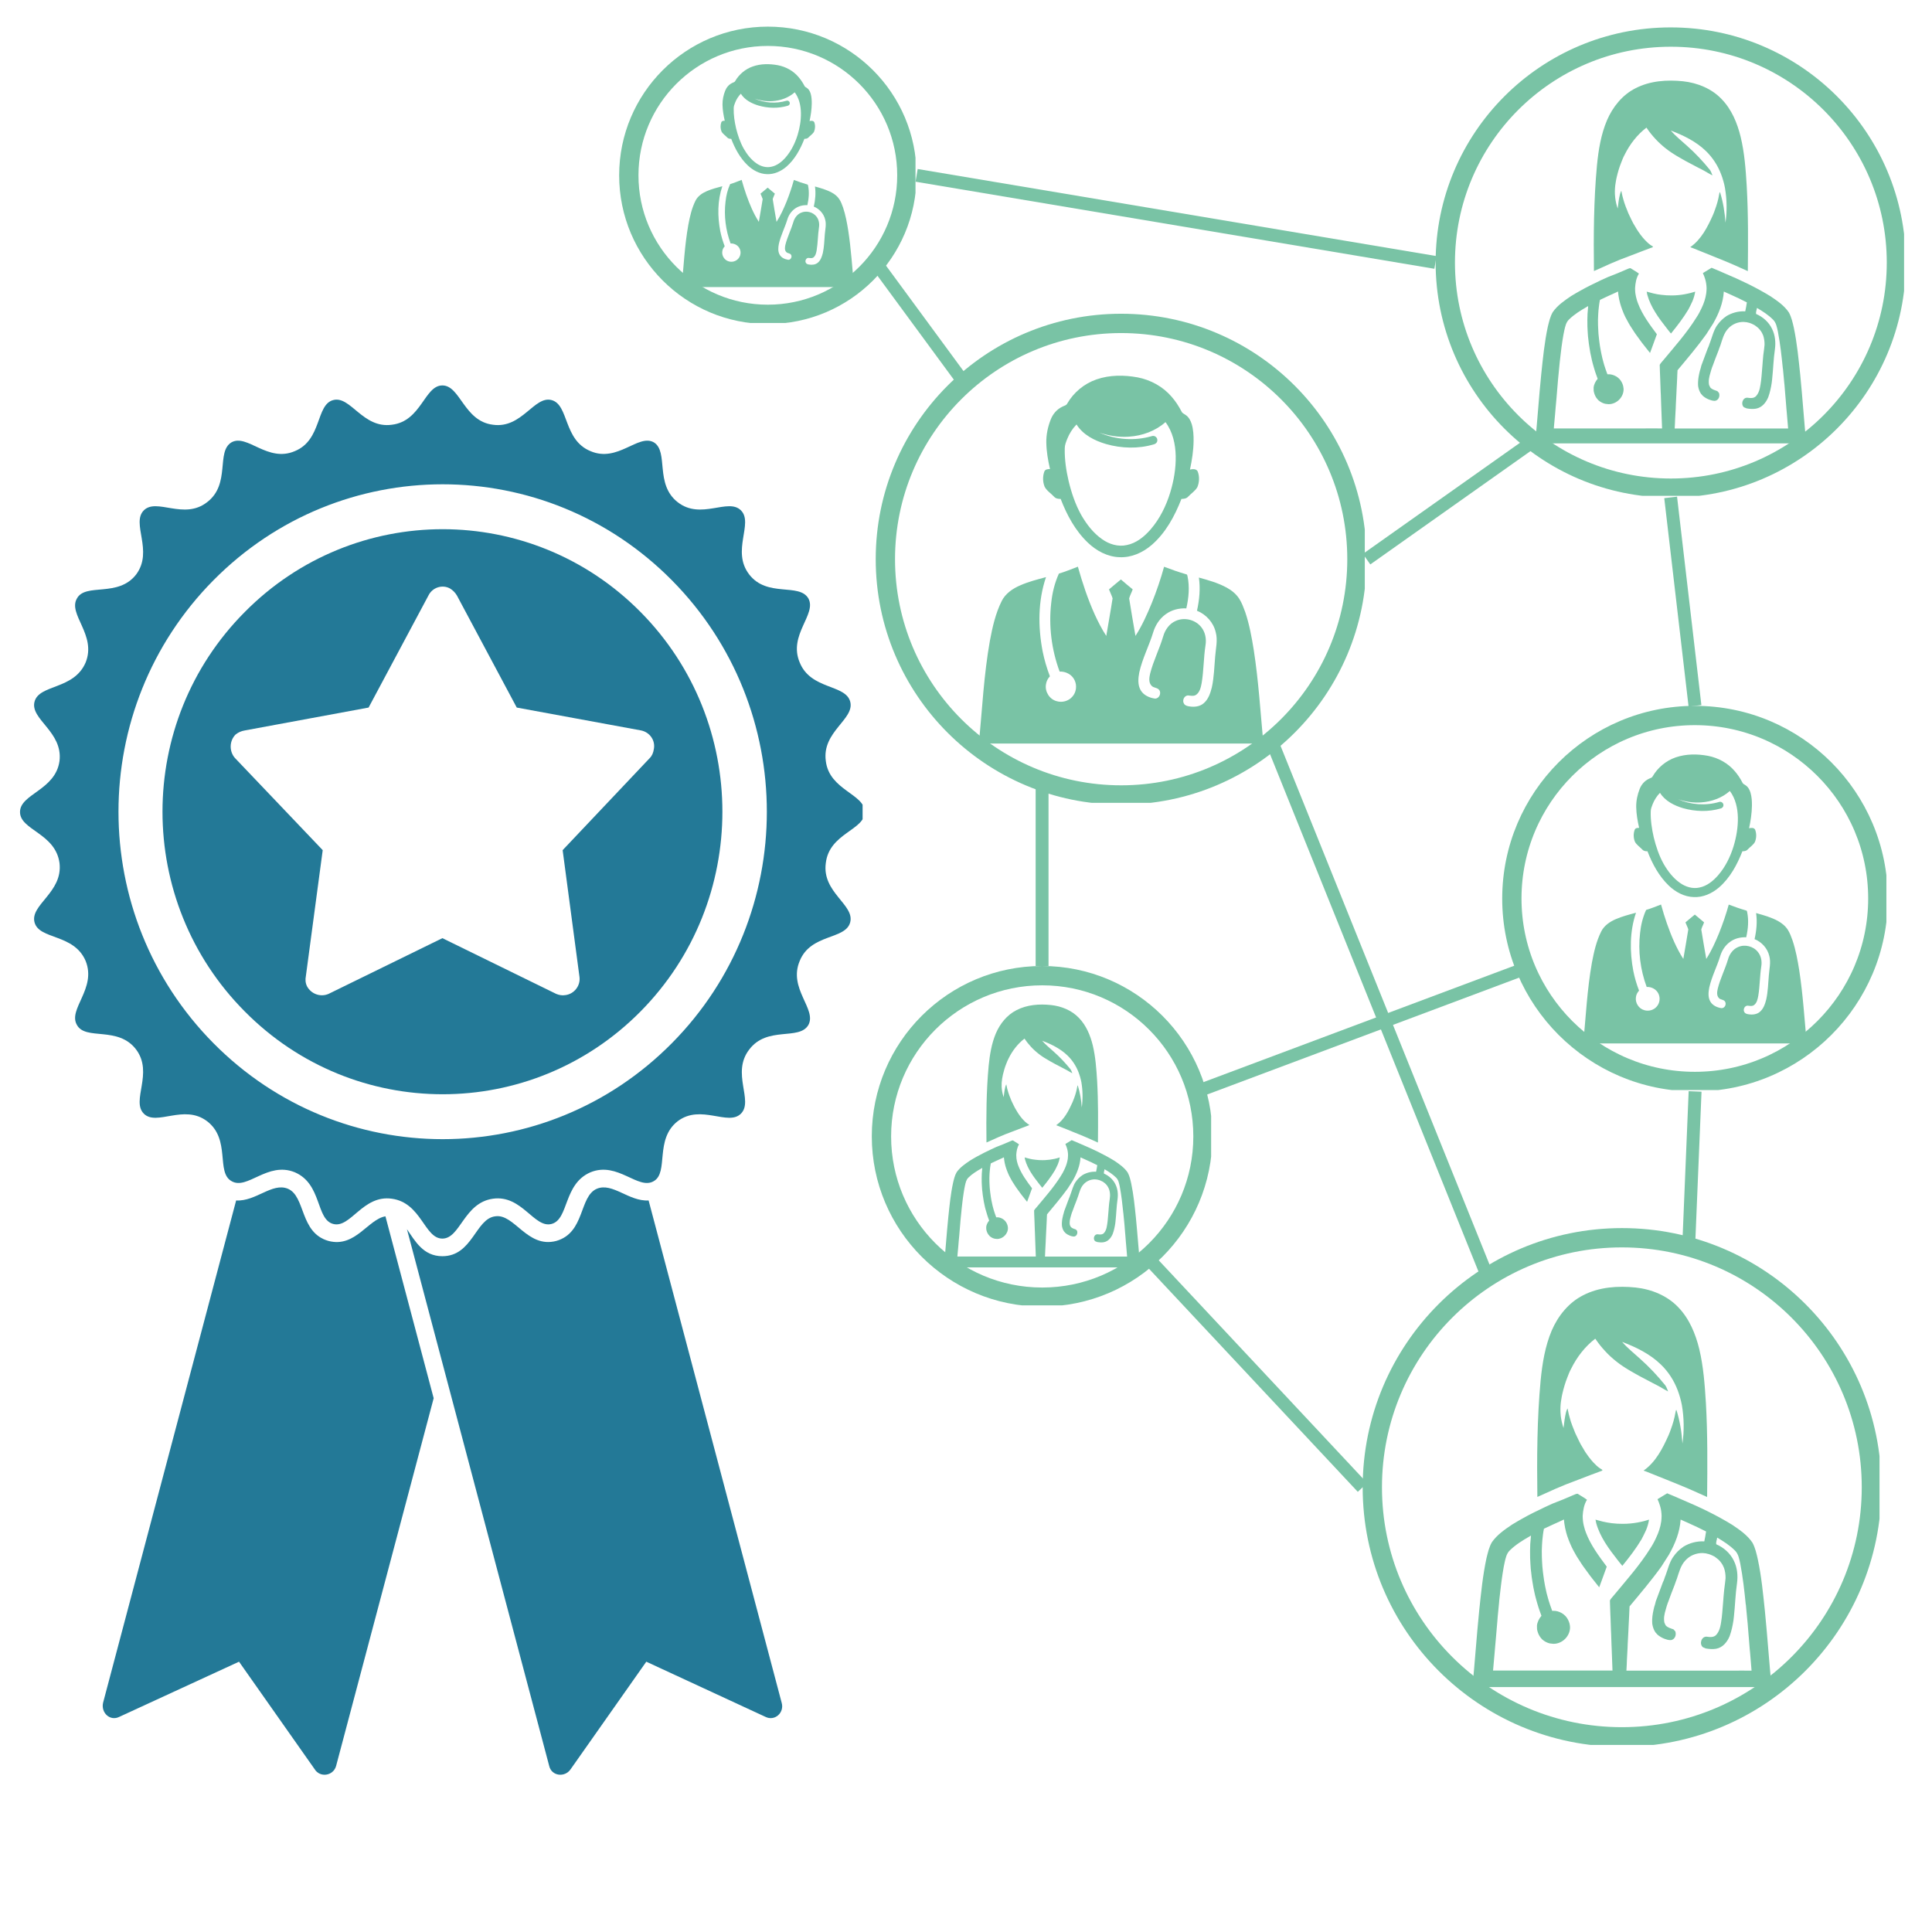 <svg xmlns="http://www.w3.org/2000/svg" xmlns:xlink="http://www.w3.org/1999/xlink" width="300" viewBox="0 0 224.88 225" height="300" preserveAspectRatio="xMidYMid meet"><defs><clipPath id="d2e87e7ced"><path d="M 47 138 L 92 138 L 92 206.801 L 47 206.801 Z M 47 138 " clip-rule="nonzero"></path></clipPath><clipPath id="ca238fe71a"><path d="M 11 138 L 51 138 L 51 206.801 L 11 206.801 Z M 11 138 " clip-rule="nonzero"></path></clipPath><clipPath id="229648dae0"><path d="M 2.203 44.887 L 100.398 44.887 L 100.398 145 L 2.203 145 Z M 2.203 44.887 " clip-rule="nonzero"></path></clipPath><clipPath id="cde1bdd51e"><path d="M 121 43.652 L 140 43.652 L 140 65 L 121 65 Z M 121 43.652 " clip-rule="nonzero"></path></clipPath><clipPath id="ad19ae1418"><path d="M 113.922 65 L 147.098 65 L 147.098 86.781 L 113.922 86.781 Z M 113.922 65 " clip-rule="nonzero"></path></clipPath><clipPath id="7d7cee90d4"><path d="M 101.926 36.539 L 158.883 36.539 L 158.883 93.496 L 101.926 93.496 Z M 101.926 36.539 " clip-rule="nonzero"></path></clipPath><clipPath id="0cd4dcad0c"><path d="M 130.508 36.539 C 114.723 36.539 101.926 49.336 101.926 65.121 C 101.926 80.906 114.723 93.703 130.508 93.703 C 146.293 93.703 159.09 80.906 159.09 65.121 C 159.09 49.336 146.293 36.539 130.508 36.539 Z M 130.508 36.539 " clip-rule="nonzero"></path></clipPath><clipPath id="7265f31111"><path d="M 185 9.266 L 204 9.266 L 204 32 L 185 32 Z M 185 9.266 " clip-rule="nonzero"></path></clipPath><clipPath id="748554eecf"><path d="M 178.695 31 L 210.473 31 L 210.473 51.637 L 178.695 51.637 Z M 178.695 31 " clip-rule="nonzero"></path></clipPath><clipPath id="d4626bc576"><path d="M 167.133 3.191 L 221.688 3.191 L 221.688 57.742 L 167.133 57.742 Z M 167.133 3.191 " clip-rule="nonzero"></path></clipPath><clipPath id="7c6f7d2ff9"><path d="M 194.512 3.191 C 179.391 3.191 167.133 15.445 167.133 30.566 C 167.133 45.688 179.391 57.941 194.512 57.941 C 209.629 57.941 221.887 45.688 221.887 30.566 C 221.887 15.445 209.629 3.191 194.512 3.191 Z M 194.512 3.191 " clip-rule="nonzero"></path></clipPath><clipPath id="dd8988e9d6"><path d="M 190 87.789 L 205 87.789 L 205 105 L 190 105 Z M 190 87.789 " clip-rule="nonzero"></path></clipPath><clipPath id="3984483bc2"><path d="M 184.309 105 L 210.375 105 L 210.375 121.672 L 184.309 121.672 Z M 184.309 105 " clip-rule="nonzero"></path></clipPath><clipPath id="57a7aaede8"><path d="M 174.887 82.203 L 219.629 82.203 L 219.629 126.945 L 174.887 126.945 Z M 174.887 82.203 " clip-rule="nonzero"></path></clipPath><clipPath id="d61f03c9a5"><path d="M 197.34 82.203 C 184.941 82.203 174.887 92.254 174.887 104.656 C 174.887 117.055 184.941 127.109 197.34 127.109 C 209.738 127.109 219.793 117.055 219.793 104.656 C 219.793 92.254 209.738 82.203 197.34 82.203 Z M 197.34 82.203 " clip-rule="nonzero"></path></clipPath><clipPath id="0b103a4179"><path d="M 114 116.902 L 128 116.902 L 128 134 L 114 134 Z M 114 116.902 " clip-rule="nonzero"></path></clipPath><clipPath id="58b8617125"><path d="M 109.844 132 L 132.863 132 L 132.863 147.598 L 109.844 147.598 Z M 109.844 132 " clip-rule="nonzero"></path></clipPath><clipPath id="a459e6767e"><path d="M 101.469 112.5 L 140.988 112.5 L 140.988 152.02 L 101.469 152.02 Z M 101.469 112.5 " clip-rule="nonzero"></path></clipPath><clipPath id="26799d22b3"><path d="M 121.301 112.5 C 110.348 112.5 101.469 121.379 101.469 132.332 C 101.469 143.285 110.348 152.164 121.301 152.164 C 132.254 152.164 141.133 143.285 141.133 132.332 C 141.133 121.379 132.254 112.5 121.301 112.5 Z M 121.301 112.5 " clip-rule="nonzero"></path></clipPath><clipPath id="e92af40fda"><path d="M 178 149.727 L 199 149.727 L 199 175 L 178 175 Z M 178 149.727 " clip-rule="nonzero"></path></clipPath><clipPath id="5baa24faca"><path d="M 171.391 173 L 206.453 173 L 206.453 196.477 L 171.391 196.477 Z M 171.391 173 " clip-rule="nonzero"></path></clipPath><clipPath id="26c8ac521c"><path d="M 158.637 143.023 L 218.828 143.023 L 218.828 203.215 L 158.637 203.215 Z M 158.637 143.023 " clip-rule="nonzero"></path></clipPath><clipPath id="ca872596b4"><path d="M 188.84 143.023 C 172.16 143.023 158.637 156.547 158.637 173.227 C 158.637 189.91 172.16 203.434 188.84 203.434 C 205.523 203.434 219.047 189.91 219.047 173.227 C 219.047 156.547 205.523 143.023 188.84 143.023 Z M 188.84 143.023 " clip-rule="nonzero"></path></clipPath><clipPath id="0eead11950"><path d="M 83 7.41 L 95 7.41 L 95 21 L 83 21 Z M 83 7.41 " clip-rule="nonzero"></path></clipPath><clipPath id="87dfe1705c"><path d="M 79.312 20 L 99.418 20 L 99.418 33.547 L 79.312 33.547 Z M 79.312 20 " clip-rule="nonzero"></path></clipPath><clipPath id="4d36b56824"><path d="M 72.047 3.102 L 106.559 3.102 L 106.559 37.613 L 72.047 37.613 Z M 72.047 3.102 " clip-rule="nonzero"></path></clipPath><clipPath id="d320adde5a"><path d="M 89.363 3.102 C 79.801 3.102 72.047 10.855 72.047 20.422 C 72.047 29.984 79.801 37.738 89.363 37.738 C 98.93 37.738 106.684 29.984 106.684 20.422 C 106.684 10.855 98.93 3.102 89.363 3.102 Z M 89.363 3.102 " clip-rule="nonzero"></path></clipPath></defs><g clip-path="url(#d2e87e7ced)"><path fill="#237997" d="M 69.457 138.438 C 67.359 139.328 68.102 143.562 64.719 144.52 C 61.336 145.41 59.848 141.309 57.617 141.652 C 55.316 141.922 54.977 146.297 51.457 146.297 C 49.227 146.297 48.277 144.52 47.332 143.152 L 63.906 205.684 C 64.18 206.844 65.734 207.047 66.41 206.023 L 75.207 193.52 L 89.078 199.941 C 90.16 200.488 91.309 199.465 90.973 198.301 L 75.477 139.805 C 73.176 139.941 71.281 137.688 69.457 138.438 Z M 69.457 138.438 " fill-opacity="1" fill-rule="nonzero"></path></g><g clip-path="url(#ca238fe71a)"><path fill="#237997" d="M 38.199 144.52 C 34.816 143.566 35.559 139.328 33.461 138.438 C 31.633 137.688 29.738 139.941 27.441 139.805 L 11.945 198.301 C 11.676 199.465 12.758 200.488 13.84 199.941 L 27.777 193.52 L 36.574 206.023 C 37.184 207.047 38.738 206.844 39.078 205.68 L 50.445 162.836 L 44.828 141.652 C 42.797 141.992 41.309 145.34 38.199 144.52 Z M 38.199 144.52 " fill-opacity="1" fill-rule="nonzero"></path></g><g clip-path="url(#229648dae0)"><path fill="#237997" d="M 100.648 94.566 C 100.648 92.449 96.52 92.039 96.113 88.621 C 95.641 85.203 99.496 83.77 98.957 81.719 C 98.414 79.668 94.355 80.352 93.07 77.141 C 91.715 73.93 95.098 71.539 94.082 69.691 C 93 67.848 89.281 69.625 87.184 66.891 C 85.086 64.156 87.723 60.945 86.234 59.441 C 84.746 57.938 81.566 60.602 78.863 58.484 C 76.156 56.367 77.848 52.609 76.086 51.516 C 74.262 50.488 71.891 53.906 68.711 52.539 C 65.531 51.242 66.211 47.141 64.18 46.594 C 62.148 46.047 60.73 49.945 57.348 49.465 C 53.961 49.055 53.555 44.887 51.457 44.887 C 49.363 44.887 49.023 49.055 45.574 49.465 C 42.188 49.941 40.77 46.047 38.738 46.594 C 36.707 47.141 37.453 51.242 34.273 52.539 C 31.094 53.906 28.727 50.488 26.898 51.516 C 25.07 52.609 26.832 56.367 24.059 58.484 C 21.352 60.602 18.172 57.938 16.684 59.441 C 15.195 60.945 17.832 64.156 15.805 66.891 C 13.703 69.625 9.918 67.848 8.902 69.691 C 7.82 71.535 11.203 73.93 9.918 77.141 C 8.562 80.352 4.504 79.668 3.961 81.719 C 3.422 83.77 7.277 85.203 6.871 88.621 C 6.398 92.039 2.27 92.449 2.27 94.566 C 2.27 96.684 6.398 97.027 6.871 100.512 C 7.277 103.93 3.422 105.363 3.961 107.414 C 4.504 109.465 8.562 108.711 9.918 111.922 C 11.203 115.137 7.82 117.527 8.902 119.371 C 9.918 121.219 13.703 119.441 15.805 122.242 C 17.832 124.977 15.195 128.188 16.684 129.691 C 18.172 131.195 21.352 128.531 24.059 130.578 C 26.832 132.699 25.07 136.523 26.898 137.551 C 28.727 138.645 31.094 135.227 34.273 136.523 C 37.453 137.891 36.707 141.992 38.738 142.539 C 40.77 143.086 42.188 139.121 45.574 139.602 C 49.023 140.078 49.359 144.246 51.457 144.246 C 53.555 144.246 53.961 140.078 57.344 139.602 C 60.727 139.121 62.148 143.086 64.18 142.539 C 66.207 141.992 65.531 137.891 68.711 136.523 C 71.891 135.227 74.262 138.645 76.086 137.551 C 77.844 136.523 76.152 132.699 78.859 130.578 C 81.566 128.531 84.746 131.195 86.234 129.691 C 87.723 128.188 85.086 124.977 87.184 122.242 C 89.281 119.441 93 121.219 94.082 119.371 C 95.098 117.527 91.715 115.137 93.07 111.922 C 94.355 108.711 98.414 109.465 98.953 107.414 C 99.496 105.363 95.641 103.93 96.113 100.512 C 96.52 97.027 100.648 96.684 100.648 94.566 Z M 78.184 121.492 C 63.434 136.391 39.551 136.391 24.801 121.492 C 10.051 106.594 10.051 82.473 24.801 67.574 C 39.551 52.676 63.434 52.676 78.184 67.574 C 92.934 82.473 92.934 106.594 78.184 121.492 Z M 78.184 121.492 " fill-opacity="1" fill-rule="nonzero"></path></g><path fill="#237997" d="M 28.453 71.266 C 15.668 84.109 15.668 104.953 28.453 117.801 C 41.176 130.648 61.812 130.648 74.531 117.801 C 87.25 104.953 87.25 84.109 74.531 71.266 C 61.812 58.418 41.176 58.418 28.453 71.266 Z M 76.086 87.254 C 76.02 87.664 75.883 88.008 75.613 88.281 L 65.465 99.008 L 67.426 113.77 C 67.562 114.793 66.816 115.75 65.805 115.887 C 65.398 115.957 65.059 115.887 64.719 115.75 L 51.461 109.258 L 38.199 115.75 C 37.25 116.16 36.168 115.75 35.695 114.863 C 35.492 114.453 35.492 114.043 35.559 113.699 L 37.523 99.008 L 27.305 88.281 C 26.629 87.527 26.629 86.297 27.371 85.547 C 27.711 85.273 28.051 85.137 28.457 85.066 L 42.867 82.402 L 49.836 69.352 C 50.309 68.395 51.461 68.051 52.34 68.531 C 52.676 68.734 52.949 69.008 53.152 69.352 L 60.121 82.402 L 74.598 85.066 C 75.613 85.273 76.289 86.23 76.086 87.254 Z M 76.086 87.254 " fill-opacity="1" fill-rule="nonzero"></path><g clip-path="url(#cde1bdd51e)"><path fill="#79c3a5" d="M 127.645 44.184 C 129.18 43.652 130.848 43.66 132.426 43.949 C 133.949 44.242 135.391 45.031 136.402 46.223 C 136.848 46.734 137.223 47.309 137.539 47.918 C 137.617 48.113 137.832 48.199 137.996 48.312 C 138.379 48.551 138.602 48.98 138.73 49.398 C 138.918 50.035 138.953 50.711 138.945 51.371 C 138.93 52.484 138.758 53.598 138.523 54.688 C 138.824 54.617 139.262 54.574 139.426 54.91 C 139.648 55.492 139.621 56.168 139.383 56.734 C 139.125 57.188 138.664 57.461 138.312 57.84 C 138.121 58.062 137.812 58.105 137.531 58.105 C 136.75 60.094 135.699 62.055 134.062 63.469 C 133.035 64.352 131.707 64.957 130.324 64.891 C 128.922 64.855 127.617 64.145 126.617 63.184 C 125.16 61.789 124.184 59.973 123.465 58.105 C 123.188 58.113 122.883 58.062 122.691 57.84 C 122.332 57.453 121.844 57.16 121.598 56.684 C 121.371 56.125 121.355 55.465 121.57 54.898 C 121.68 54.645 121.988 54.625 122.223 54.625 C 121.988 53.605 121.809 52.578 121.793 51.531 C 121.777 50.617 121.973 49.699 122.309 48.852 C 122.555 48.219 123.027 47.66 123.652 47.367 C 123.848 47.25 124.125 47.23 124.227 47 C 124.98 45.699 126.215 44.672 127.645 44.184 Z M 131.414 50.855 C 130.25 50.941 129.074 50.754 127.969 50.383 C 129.879 51.215 132.082 51.379 134.086 50.789 C 134.406 50.676 134.754 50.957 134.723 51.285 C 134.723 51.523 134.523 51.711 134.301 51.754 C 132.504 52.285 130.539 52.227 128.742 51.711 C 127.414 51.32 126.066 50.641 125.312 49.434 C 124.844 49.914 124.473 50.496 124.227 51.121 C 124.09 51.473 123.941 51.824 123.941 52.211 C 123.91 53.504 124.105 54.797 124.398 56.055 C 124.73 57.418 125.188 58.773 125.871 59.996 C 126.488 61.059 127.258 62.07 128.27 62.781 C 129.094 63.375 130.156 63.707 131.164 63.477 C 132.281 63.254 133.203 62.5 133.934 61.66 C 135.012 60.418 135.75 58.91 136.23 57.34 C 136.641 55.98 136.891 54.547 136.863 53.117 C 136.836 51.73 136.52 50.289 135.672 49.16 C 134.5 50.203 132.957 50.754 131.414 50.855 Z M 131.414 50.855 " fill-opacity="1" fill-rule="nonzero"></path></g><g clip-path="url(#ad19ae1418)"><path fill="#79c3a5" d="M 123.258 66.801 C 124.012 66.578 124.73 66.277 125.469 65.996 C 126 67.887 126.625 69.766 127.43 71.555 C 127.824 72.41 128.254 73.262 128.777 74.059 C 129.016 72.602 129.289 71.145 129.512 69.68 C 129.402 69.32 129.223 68.992 129.094 68.641 C 129.555 68.258 130.008 67.863 130.48 67.484 C 130.934 67.879 131.387 68.258 131.852 68.633 C 131.738 68.992 131.535 69.328 131.441 69.695 C 131.664 71.152 131.93 72.602 132.176 74.059 C 132.957 72.848 133.539 71.531 134.086 70.203 C 134.637 68.832 135.117 67.426 135.508 66.004 C 136.367 66.328 137.23 66.637 138.105 66.887 C 138.207 66.895 138.207 67.023 138.234 67.09 C 138.5 68.332 138.379 69.629 138.098 70.852 C 137.242 70.809 136.367 71.031 135.68 71.547 C 134.988 72.051 134.5 72.797 134.25 73.613 C 133.77 75.195 132.98 76.68 132.621 78.305 C 132.492 78.984 132.418 79.746 132.777 80.371 C 133.109 80.961 133.789 81.262 134.43 81.355 C 134.918 81.391 135.219 80.758 134.953 80.371 C 134.746 80.062 134.293 80.133 134.055 79.867 C 133.684 79.488 133.777 78.914 133.883 78.453 C 134.258 76.961 134.969 75.582 135.406 74.109 C 135.621 73.348 136.125 72.625 136.871 72.309 C 137.883 71.848 139.176 72.172 139.852 73.055 C 140.316 73.637 140.453 74.426 140.332 75.152 C 140.109 76.609 140.129 78.082 139.887 79.539 C 139.793 80.027 139.684 80.578 139.27 80.895 C 138.98 81.117 138.609 81.016 138.277 80.988 C 137.832 81.023 137.59 81.598 137.832 81.957 C 137.953 82.172 138.219 82.23 138.441 82.266 C 139.016 82.359 139.656 82.301 140.117 81.906 C 140.668 81.441 140.898 80.73 141.07 80.055 C 141.328 78.879 141.352 77.672 141.457 76.473 C 141.523 75.531 141.781 74.57 141.523 73.629 C 141.258 72.496 140.41 71.555 139.34 71.125 C 139.621 69.867 139.75 68.559 139.562 67.262 C 140.668 67.57 141.789 67.879 142.809 68.438 C 143.383 68.754 143.914 69.184 144.266 69.738 C 144.574 70.219 144.762 70.758 144.961 71.289 C 145.441 72.719 145.715 74.211 145.953 75.703 C 146.512 79.309 146.734 82.957 147.074 86.59 C 136.031 86.59 124.988 86.59 113.945 86.59 C 114.32 82.598 114.52 78.57 115.223 74.621 C 115.52 73.047 115.871 71.453 116.594 70.004 C 117.027 69.121 117.887 68.539 118.77 68.164 C 119.727 67.742 120.746 67.484 121.758 67.211 C 120.816 69.98 120.816 72.996 121.363 75.848 C 121.562 76.84 121.852 77.816 122.211 78.762 C 121.965 79.027 121.793 79.359 121.75 79.719 C 121.613 80.551 122.168 81.441 122.992 81.656 C 123.637 81.855 124.371 81.648 124.809 81.152 C 125.281 80.645 125.391 79.848 125.09 79.223 C 124.793 78.562 124.062 78.18 123.344 78.211 C 122.402 75.668 122.051 72.902 122.367 70.203 C 122.488 69.027 122.77 67.879 123.258 66.801 Z M 123.258 66.801 " fill-opacity="1" fill-rule="nonzero"></path></g><g clip-path="url(#7d7cee90d4)"><g clip-path="url(#0cd4dcad0c)"><path stroke-linecap="butt" transform="matrix(0.553, 0, 0, 0.553, 101.926, 36.541)" fill="none" stroke-linejoin="miter" d="M 51.688 -0.003 C 23.141 -0.003 -0.001 23.139 -0.001 51.686 C -0.001 80.232 23.141 103.374 51.688 103.374 C 80.234 103.374 103.377 80.232 103.377 51.686 C 103.377 23.139 80.234 -0.003 51.688 -0.003 Z M 51.688 -0.003 " stroke="#79c3a5" stroke-width="8.134" stroke-opacity="1" stroke-miterlimit="4"></path></g></g><g clip-path="url(#7265f31111)"><path fill="#79c3a5" d="M 190.391 10.289 C 192.09 9.406 194.07 9.27 195.949 9.465 C 197.617 9.645 199.273 10.316 200.438 11.539 C 201.605 12.738 202.266 14.336 202.656 15.941 C 203.109 17.82 203.246 19.742 203.363 21.664 C 203.551 24.961 203.523 28.27 203.492 31.574 C 202.945 31.336 202.41 31.082 201.859 30.844 C 201.758 30.801 201.645 30.75 201.543 30.707 C 200.863 30.41 200.168 30.137 199.477 29.859 C 199.367 29.816 199.258 29.766 199.148 29.723 C 198.883 29.621 198.621 29.508 198.355 29.406 C 198.238 29.355 198.117 29.312 198 29.262 C 197.711 29.145 197.422 29.031 197.133 28.914 C 197.012 28.871 196.902 28.828 196.785 28.785 C 198.059 27.895 198.789 26.465 199.41 25.082 C 199.504 24.867 199.59 24.648 199.664 24.426 C 199.879 23.855 200.047 23.262 200.148 22.656 C 200.168 22.582 200.184 22.496 200.199 22.418 L 200.254 22.387 C 200.617 23.535 200.805 24.73 200.891 25.93 C 201.078 24.586 201.059 23.219 200.828 21.883 C 200.805 21.75 200.777 21.621 200.746 21.484 C 200.676 21.195 200.594 20.906 200.5 20.625 C 200.465 20.516 200.422 20.406 200.379 20.293 C 199.996 19.281 199.395 18.348 198.613 17.59 C 197.465 16.477 196 15.766 194.523 15.203 C 195.082 15.859 195.773 16.395 196.402 16.973 C 197.371 17.828 198.254 18.773 199.07 19.777 C 199.215 19.973 199.273 20.211 199.375 20.43 C 199.309 20.398 199.172 20.32 199.105 20.285 C 199.004 20.227 198.891 20.168 198.789 20.109 C 198.559 19.973 198.324 19.836 198.086 19.715 C 197.965 19.648 197.84 19.59 197.719 19.531 C 197.473 19.402 197.234 19.273 196.996 19.148 C 196.879 19.086 196.758 19.02 196.641 18.961 C 196.395 18.832 196.156 18.707 195.926 18.57 C 195.805 18.5 195.688 18.434 195.566 18.363 C 195.312 18.219 195.066 18.074 194.82 17.914 C 194.734 17.863 194.66 17.805 194.574 17.754 C 194.336 17.59 194.098 17.422 193.867 17.234 C 193.785 17.168 193.707 17.098 193.621 17.031 C 193.41 16.852 193.207 16.664 193.008 16.469 C 192.918 16.375 192.832 16.281 192.738 16.188 C 192.551 15.984 192.371 15.781 192.203 15.57 C 192.125 15.477 192.059 15.371 191.98 15.281 C 191.879 15.145 191.785 15 191.684 14.863 C 190.594 15.695 189.738 16.816 189.133 18.043 C 188.973 18.332 188.863 18.637 188.742 18.941 C 188.52 19.488 188.359 20.047 188.223 20.617 C 188.172 20.84 188.129 21.059 188.098 21.281 C 188.02 21.715 187.996 22.164 188.012 22.605 C 188.02 22.75 188.027 22.887 188.047 23.031 C 188.098 23.457 188.199 23.883 188.336 24.289 C 188.402 23.738 188.461 23.184 188.598 22.641 C 188.633 22.496 188.684 22.352 188.758 22.215 C 188.77 22.266 188.793 22.379 188.801 22.43 C 188.852 22.707 188.922 22.988 189.008 23.27 C 189.039 23.379 189.074 23.5 189.109 23.609 C 189.203 23.914 189.328 24.215 189.449 24.512 C 189.492 24.621 189.531 24.723 189.574 24.832 C 189.695 25.098 189.82 25.359 189.949 25.617 C 190.008 25.742 190.07 25.863 190.137 25.988 C 190.273 26.227 190.41 26.457 190.555 26.695 C 190.613 26.797 190.68 26.898 190.75 26.992 C 190.91 27.23 191.09 27.469 191.277 27.691 C 191.344 27.766 191.41 27.844 191.48 27.918 C 191.691 28.148 191.914 28.363 192.168 28.539 C 192.246 28.59 192.328 28.641 192.414 28.691 C 192.422 28.719 192.43 28.762 192.441 28.777 C 192.305 28.828 192.176 28.879 192.039 28.93 C 191.77 29.031 191.496 29.137 191.223 29.238 C 190.578 29.484 189.926 29.73 189.277 29.984 C 189.059 30.07 188.836 30.148 188.625 30.23 C 187.902 30.527 187.168 30.836 186.465 31.168 C 186.168 31.293 185.871 31.43 185.57 31.566 C 185.52 27.461 185.539 23.348 185.922 19.25 C 186.098 17.465 186.387 15.66 187.094 13.996 C 187.758 12.457 188.879 11.055 190.391 10.289 Z M 190.391 10.289 " fill-opacity="1" fill-rule="nonzero"></path></g><g clip-path="url(#748554eecf)"><path fill="#79c3a5" d="M 189.398 31.363 C 189.543 31.312 189.676 31.219 189.832 31.234 C 190.07 31.387 190.316 31.531 190.555 31.684 C 190.637 31.746 190.723 31.797 190.809 31.863 C 190.492 32.375 190.391 32.984 190.359 33.574 C 190.359 33.77 190.375 33.953 190.391 34.141 C 190.426 34.43 190.504 34.719 190.586 35.008 C 190.621 35.109 190.656 35.223 190.699 35.324 C 191.199 36.648 192.059 37.797 192.898 38.926 C 192.84 39.082 192.789 39.234 192.73 39.387 C 192.645 39.625 192.559 39.863 192.473 40.094 C 192.348 40.434 192.227 40.766 192.102 41.105 C 192.023 41.012 191.945 40.918 191.879 40.824 C 191.812 40.738 191.75 40.652 191.684 40.578 C 191.504 40.348 191.316 40.125 191.148 39.898 C 191.078 39.805 191.004 39.699 190.938 39.609 C 190.766 39.379 190.605 39.148 190.434 38.918 C 190.375 38.844 190.316 38.758 190.266 38.672 C 190.102 38.426 189.949 38.18 189.789 37.934 C 189.719 37.832 189.66 37.73 189.602 37.617 C 189.465 37.379 189.336 37.141 189.219 36.906 C 189.16 36.785 189.098 36.656 189.047 36.531 C 188.93 36.25 188.82 35.969 188.727 35.68 C 188.691 35.57 188.656 35.461 188.625 35.348 C 188.539 35.027 188.461 34.695 188.418 34.355 C 188.402 34.219 188.395 34.082 188.375 33.945 C 188.293 33.98 188.207 34.023 188.129 34.066 C 187.5 34.336 186.891 34.637 186.27 34.926 C 186.184 35.324 186.141 35.738 186.098 36.148 C 186.082 36.309 186.074 36.461 186.066 36.625 C 186.039 37.039 186.031 37.457 186.047 37.883 C 186.047 38.02 186.055 38.152 186.066 38.297 C 186.082 38.691 186.105 39.082 186.16 39.465 C 186.176 39.574 186.184 39.684 186.199 39.793 C 186.25 40.152 186.293 40.516 186.371 40.875 C 186.395 40.984 186.414 41.094 186.438 41.207 C 186.5 41.547 186.594 41.887 186.684 42.219 C 186.711 42.328 186.746 42.438 186.777 42.547 C 186.871 42.863 186.992 43.18 187.102 43.492 C 187.109 43.52 187.129 43.559 187.137 43.586 C 187.246 43.586 187.348 43.594 187.457 43.594 C 187.781 43.637 188.09 43.766 188.344 43.961 C 188.41 44.02 188.469 44.07 188.539 44.137 C 188.75 44.367 188.895 44.648 188.973 44.945 C 188.996 45.055 189.008 45.168 189.023 45.277 C 189.059 46.238 188.215 47.09 187.254 47.07 C 187.129 47.055 187.008 47.047 186.883 47.027 C 186.594 46.961 186.32 46.816 186.09 46.613 C 186.004 46.527 185.93 46.434 185.859 46.34 C 185.691 46.094 185.59 45.812 185.539 45.523 C 185.531 45.395 185.531 45.27 185.531 45.141 C 185.57 44.758 185.758 44.402 186.004 44.113 C 185.938 43.934 185.879 43.754 185.809 43.578 C 185.766 43.469 185.734 43.363 185.699 43.254 C 185.598 42.949 185.52 42.633 185.426 42.32 C 185.395 42.207 185.367 42.105 185.344 41.996 C 185.273 41.691 185.207 41.395 185.148 41.086 C 185.113 40.898 185.078 40.703 185.055 40.516 C 184.992 40.188 184.953 39.844 184.918 39.516 C 184.91 39.395 184.891 39.277 184.875 39.156 C 184.84 38.773 184.832 38.391 184.809 38 L 184.809 37.957 C 184.789 37.484 184.809 37.016 184.824 36.539 C 184.84 36.242 184.875 35.945 184.898 35.645 C 184.848 35.672 184.809 35.707 184.754 35.73 C 184.016 36.156 183.277 36.605 182.664 37.211 C 182.316 37.543 182.223 38.027 182.121 38.469 C 182.086 38.637 182.051 38.801 182.02 38.969 C 181.941 39.445 181.855 39.922 181.797 40.398 C 181.773 40.586 181.754 40.766 181.73 40.949 C 181.68 41.359 181.629 41.758 181.586 42.168 C 181.559 42.371 181.543 42.574 181.527 42.777 C 181.477 43.246 181.434 43.715 181.391 44.188 C 181.371 44.324 181.363 44.461 181.355 44.605 C 181.312 45.074 181.27 45.551 181.238 46.016 C 181.227 46.152 181.211 46.289 181.203 46.434 C 181.168 46.773 181.145 47.121 181.109 47.461 C 181.082 47.727 181.066 47.996 181.043 48.262 C 181.008 48.668 180.973 49.078 180.93 49.492 C 180.922 49.629 180.914 49.758 180.898 49.895 C 180.957 49.895 181.074 49.895 181.145 49.895 C 181.559 49.895 181.977 49.895 182.383 49.895 C 182.52 49.895 182.664 49.895 182.801 49.895 C 183.219 49.895 183.633 49.895 184.051 49.895 C 184.188 49.895 184.32 49.895 184.457 49.895 C 185.426 49.895 186.395 49.895 187.367 49.895 C 187.5 49.895 187.637 49.895 187.781 49.895 C 188.199 49.895 188.613 49.895 189.031 49.895 C 189.168 49.895 189.305 49.895 189.441 49.895 C 189.855 49.895 190.273 49.895 190.68 49.895 C 190.816 49.895 190.953 49.895 191.098 49.895 C 191.895 49.895 192.695 49.883 193.504 49.895 C 193.477 49.137 193.441 48.379 193.418 47.625 C 193.41 47.488 193.41 47.352 193.402 47.207 C 193.383 46.789 193.367 46.383 193.359 45.965 C 193.352 45.848 193.352 45.727 193.34 45.617 C 193.324 45.211 193.316 44.793 193.297 44.387 C 193.289 44.25 193.289 44.113 193.281 43.977 C 193.273 43.484 193.23 42.98 193.23 42.488 C 193.34 42.27 193.535 42.105 193.68 41.91 C 195.008 40.312 196.395 38.758 197.496 36.988 C 197.734 36.633 197.941 36.25 198.117 35.859 C 198.375 35.324 198.559 34.762 198.645 34.176 C 198.672 33.98 198.68 33.785 198.688 33.59 C 198.68 33.215 198.629 32.852 198.52 32.492 C 198.477 32.367 198.434 32.238 198.391 32.117 C 198.348 32.016 198.305 31.914 198.254 31.805 C 198.594 31.602 198.934 31.395 199.273 31.184 C 199.699 31.355 200.117 31.539 200.531 31.719 C 200.645 31.762 200.754 31.812 200.863 31.863 C 202.684 32.629 204.469 33.48 206.152 34.516 C 206.934 35.043 207.742 35.594 208.277 36.395 C 208.574 36.945 208.711 37.559 208.848 38.164 C 209.227 39.973 209.398 41.809 209.594 43.645 C 209.867 46.383 210.043 49.129 210.324 51.863 C 199.785 51.863 189.234 51.863 178.695 51.863 C 178.977 49.102 179.152 46.324 179.434 43.559 C 179.629 41.715 179.809 39.863 180.199 38.043 C 180.344 37.465 180.473 36.863 180.777 36.344 C 181.32 35.562 182.129 35.008 182.91 34.48 C 183.27 34.254 183.641 34.047 184.016 33.836 C 184.781 33.402 185.582 33.02 186.379 32.637 C 186.645 32.52 186.914 32.398 187.18 32.273 C 187.934 31.984 188.676 31.684 189.398 31.363 Z M 200.695 33.953 C 200.617 35.273 200.109 36.523 199.461 37.66 C 199.191 38.078 198.926 38.512 198.652 38.926 C 197.609 40.383 196.453 41.742 195.305 43.117 C 195.297 43.289 195.289 43.449 195.277 43.621 C 195.27 43.766 195.262 43.898 195.262 44.043 C 195.238 44.488 195.219 44.93 195.195 45.371 C 195.188 45.508 195.176 45.652 195.176 45.789 C 195.152 46.23 195.137 46.672 195.109 47.113 C 195.102 47.25 195.094 47.395 195.094 47.531 C 195.066 47.973 195.051 48.414 195.023 48.848 C 195.016 48.984 195.008 49.129 195.008 49.266 C 194.992 49.477 194.98 49.688 194.973 49.902 C 195.211 49.902 195.449 49.902 195.688 49.902 C 195.824 49.902 195.961 49.902 196.105 49.902 C 196.52 49.902 196.938 49.902 197.352 49.902 C 197.488 49.902 197.625 49.902 197.762 49.902 C 198.18 49.902 198.594 49.902 199.012 49.902 C 199.148 49.902 199.281 49.902 199.426 49.902 C 199.844 49.902 200.262 49.902 200.676 49.902 C 200.812 49.902 200.949 49.902 201.086 49.902 C 201.5 49.902 201.918 49.902 202.336 49.902 C 202.469 49.902 202.605 49.902 202.742 49.902 C 203.16 49.902 203.574 49.902 203.992 49.902 C 204.129 49.902 204.273 49.902 204.41 49.902 C 204.824 49.902 205.242 49.902 205.668 49.902 C 205.805 49.902 205.938 49.902 206.074 49.902 C 206.781 49.902 207.477 49.895 208.184 49.902 C 208.125 49.254 208.074 48.609 208.02 47.965 C 208.012 47.852 207.996 47.734 207.988 47.625 C 207.961 47.234 207.93 46.852 207.895 46.457 C 207.887 46.324 207.867 46.188 207.859 46.051 C 207.824 45.668 207.793 45.277 207.766 44.895 C 207.758 44.777 207.742 44.664 207.73 44.547 C 207.699 44.164 207.664 43.773 207.621 43.391 C 207.605 43.238 207.598 43.074 207.578 42.922 L 207.57 42.93 C 207.426 41.484 207.266 40.043 206.992 38.613 C 206.883 38.121 206.797 37.574 206.414 37.211 C 205.871 36.668 205.215 36.25 204.555 35.859 C 204.535 36.09 204.398 36.344 204.461 36.566 C 205.25 36.906 205.938 37.516 206.312 38.297 C 206.68 39.031 206.754 39.879 206.645 40.68 C 206.473 41.844 206.449 43.016 206.32 44.188 C 206.305 44.324 206.289 44.469 206.27 44.605 C 206.184 45.168 206.066 45.719 205.871 46.254 C 205.617 46.875 205.148 47.461 204.453 47.59 C 204.086 47.656 203.719 47.625 203.355 47.562 C 203.246 47.523 203.141 47.48 203.039 47.43 C 202.641 47.09 202.879 46.305 203.422 46.316 C 203.781 46.367 204.195 46.418 204.461 46.117 C 204.902 45.625 204.945 44.922 205.039 44.293 C 205.055 44.129 205.07 43.969 205.09 43.797 C 205.133 43.355 205.164 42.906 205.199 42.465 C 205.207 42.336 205.215 42.207 205.227 42.09 C 205.266 41.605 205.309 41.121 205.387 40.637 C 205.41 40.477 205.422 40.312 205.438 40.152 C 205.445 39.785 205.395 39.414 205.277 39.062 C 205.227 38.961 205.184 38.859 205.133 38.75 C 204.977 38.492 204.801 38.258 204.562 38.078 C 204.469 38.008 204.383 37.941 204.289 37.875 C 204.02 37.73 203.73 37.586 203.414 37.543 L 203.422 37.535 C 203.285 37.516 203.16 37.508 203.023 37.492 C 202.336 37.473 201.645 37.762 201.188 38.281 C 200.695 38.809 200.523 39.531 200.305 40.195 C 200.211 40.406 200.148 40.629 200.066 40.848 C 199.82 41.461 199.59 42.074 199.367 42.691 L 199.359 42.691 C 199.273 42.941 199.191 43.188 199.129 43.434 C 198.984 43.898 198.875 44.402 198.992 44.887 L 199.004 44.879 C 199.027 44.938 199.086 45.055 199.113 45.117 C 199.324 45.371 199.656 45.438 199.945 45.551 C 200.016 45.625 200.082 45.703 200.148 45.777 L 200.141 45.789 C 200.242 46.094 200.133 46.484 199.836 46.629 C 199.664 46.723 199.469 46.672 199.293 46.637 C 199.188 46.602 199.078 46.57 198.977 46.535 C 198.715 46.434 198.469 46.289 198.254 46.102 C 198.18 46.016 198.109 45.934 198.035 45.855 C 197.855 45.594 197.754 45.285 197.703 44.973 C 197.695 44.809 197.684 44.648 197.695 44.488 C 197.711 44.035 197.805 43.594 197.914 43.152 L 197.922 43.145 C 197.98 42.957 198.035 42.77 198.074 42.582 C 198.332 41.91 198.578 41.238 198.824 40.566 C 198.934 40.363 198.992 40.145 199.07 39.922 L 199.078 39.922 C 199.332 39.242 199.496 38.512 199.902 37.898 L 199.91 37.898 C 200.191 37.484 200.551 37.117 200.973 36.836 L 200.973 36.828 C 201.637 36.422 202.418 36.215 203.191 36.258 C 203.262 35.91 203.336 35.562 203.379 35.215 C 203.168 35.109 202.965 35.008 202.758 34.906 C 202.656 34.855 202.562 34.812 202.469 34.762 C 201.883 34.48 201.281 34.227 200.695 33.953 Z M 200.695 33.953 " fill-opacity="1" fill-rule="nonzero"></path></g><path fill="#79c3a5" d="M 191.711 33.965 C 191.812 33.988 191.922 34.023 192.023 34.047 C 192.328 34.141 192.645 34.211 192.957 34.27 C 193.113 34.293 193.273 34.312 193.426 34.336 C 193.809 34.387 194.199 34.406 194.59 34.406 C 194.727 34.406 194.871 34.398 195.016 34.398 C 195.516 34.371 196.02 34.305 196.512 34.191 C 196.734 34.148 196.945 34.09 197.156 34.023 C 197.207 34.008 197.312 33.98 197.363 33.965 C 197.301 34.348 197.191 34.711 197.047 35.07 C 196.902 35.398 196.734 35.715 196.57 36.039 C 195.977 37.031 195.27 37.949 194.539 38.844 C 194.438 38.723 194.344 38.598 194.242 38.477 C 194.184 38.402 194.113 38.316 194.055 38.238 C 193.129 37.059 192.195 35.809 191.785 34.336 C 191.762 34.211 191.734 34.082 191.711 33.965 Z M 191.711 33.965 " fill-opacity="1" fill-rule="nonzero"></path><g clip-path="url(#d4626bc576)"><g clip-path="url(#7c6f7d2ff9)"><path stroke-linecap="butt" transform="matrix(0.53, 0, 0, 0.53, 167.134, 3.19)" fill="none" stroke-linejoin="miter" d="M 51.691 0.003 C 23.141 0.003 -0.002 23.139 -0.002 51.688 C -0.002 80.237 23.141 103.373 51.691 103.373 C 80.233 103.373 103.376 80.237 103.376 51.688 C 103.376 23.139 80.233 0.003 51.691 0.003 Z M 51.691 0.003 " stroke="#79c3a5" stroke-width="8.492" stroke-opacity="1" stroke-miterlimit="4"></path></g></g><g clip-path="url(#dd8988e9d6)"><path fill="#79c3a5" d="M 195.09 88.203 C 196.297 87.789 197.609 87.793 198.848 88.023 C 200.043 88.254 201.176 88.871 201.969 89.809 C 202.32 90.211 202.617 90.66 202.863 91.141 C 202.926 91.293 203.094 91.363 203.223 91.449 C 203.523 91.637 203.699 91.973 203.801 92.305 C 203.949 92.801 203.977 93.332 203.969 93.852 C 203.953 94.727 203.82 95.602 203.637 96.457 C 203.875 96.402 204.219 96.367 204.344 96.633 C 204.52 97.09 204.5 97.621 204.312 98.066 C 204.109 98.422 203.746 98.637 203.469 98.934 C 203.32 99.109 203.078 99.141 202.859 99.141 C 202.246 100.703 201.418 102.246 200.133 103.355 C 199.324 104.047 198.281 104.527 197.199 104.473 C 196.094 104.445 195.07 103.887 194.281 103.133 C 193.141 102.035 192.371 100.609 191.805 99.141 C 191.59 99.148 191.348 99.109 191.199 98.934 C 190.918 98.629 190.535 98.402 190.34 98.023 C 190.164 97.586 190.152 97.07 190.32 96.625 C 190.406 96.422 190.648 96.41 190.832 96.41 C 190.648 95.609 190.508 94.801 190.492 93.98 C 190.48 93.258 190.637 92.539 190.898 91.875 C 191.094 91.375 191.465 90.938 191.953 90.707 C 192.109 90.613 192.324 90.602 192.406 90.418 C 192.996 89.395 193.965 88.59 195.09 88.203 Z M 198.051 93.449 C 197.137 93.516 196.215 93.367 195.348 93.078 C 196.848 93.73 198.578 93.859 200.152 93.395 C 200.402 93.309 200.676 93.527 200.648 93.785 C 200.648 93.973 200.496 94.121 200.32 94.156 C 198.906 94.57 197.367 94.523 195.953 94.121 C 194.91 93.812 193.852 93.281 193.262 92.332 C 192.891 92.707 192.602 93.164 192.406 93.656 C 192.297 93.934 192.184 94.207 192.184 94.512 C 192.156 95.527 192.312 96.543 192.539 97.535 C 192.801 98.605 193.16 99.668 193.699 100.629 C 194.184 101.465 194.789 102.258 195.582 102.816 C 196.227 103.281 197.062 103.543 197.855 103.363 C 198.73 103.188 199.457 102.594 200.031 101.934 C 200.879 100.961 201.457 99.773 201.836 98.543 C 202.156 97.473 202.352 96.348 202.332 95.227 C 202.312 94.133 202.062 93.004 201.398 92.117 C 200.477 92.938 199.262 93.367 198.051 93.449 Z M 198.051 93.449 " fill-opacity="1" fill-rule="nonzero"></path></g><g clip-path="url(#3984483bc2)"><path fill="#79c3a5" d="M 191.645 105.973 C 192.238 105.797 192.801 105.562 193.383 105.34 C 193.797 106.828 194.289 108.301 194.922 109.707 C 195.23 110.383 195.57 111.047 195.98 111.676 C 196.168 110.531 196.383 109.387 196.559 108.234 C 196.469 107.953 196.328 107.695 196.227 107.422 C 196.59 107.117 196.949 106.809 197.32 106.512 C 197.676 106.82 198.031 107.117 198.395 107.414 C 198.309 107.695 198.145 107.957 198.07 108.25 C 198.246 109.391 198.457 110.531 198.652 111.676 C 199.262 110.727 199.723 109.688 200.152 108.645 C 200.582 107.57 200.961 106.465 201.27 105.348 C 201.941 105.602 202.621 105.844 203.309 106.039 C 203.391 106.047 203.391 106.148 203.41 106.203 C 203.617 107.18 203.523 108.195 203.301 109.156 C 202.629 109.125 201.941 109.297 201.402 109.703 C 200.859 110.098 200.477 110.684 200.281 111.324 C 199.902 112.57 199.285 113.734 199 115.012 C 198.898 115.543 198.84 116.145 199.121 116.633 C 199.383 117.098 199.918 117.336 200.422 117.41 C 200.805 117.434 201.039 116.938 200.832 116.633 C 200.672 116.391 200.312 116.445 200.125 116.238 C 199.836 115.941 199.91 115.488 199.992 115.125 C 200.285 113.957 200.844 112.871 201.188 111.715 C 201.355 111.117 201.754 110.551 202.34 110.301 C 203.133 109.938 204.148 110.191 204.68 110.887 C 205.047 111.344 205.152 111.965 205.059 112.535 C 204.883 113.68 204.898 114.836 204.707 115.98 C 204.633 116.363 204.547 116.797 204.223 117.043 C 203.996 117.219 203.707 117.141 203.441 117.117 C 203.094 117.145 202.906 117.598 203.094 117.879 C 203.188 118.047 203.395 118.094 203.57 118.121 C 204.023 118.195 204.527 118.148 204.891 117.84 C 205.32 117.477 205.504 116.918 205.637 116.387 C 205.84 115.465 205.859 114.516 205.941 113.57 C 205.992 112.832 206.195 112.078 205.992 111.336 C 205.785 110.449 205.117 109.707 204.277 109.371 C 204.5 108.383 204.602 107.352 204.453 106.336 C 205.32 106.578 206.203 106.82 207.004 107.258 C 207.453 107.508 207.871 107.844 208.148 108.281 C 208.391 108.66 208.539 109.082 208.691 109.5 C 209.07 110.625 209.285 111.797 209.473 112.965 C 209.91 115.801 210.086 118.668 210.355 121.52 C 201.68 121.52 193.004 121.52 184.328 121.52 C 184.625 118.383 184.781 115.223 185.332 112.117 C 185.566 110.879 185.844 109.629 186.41 108.492 C 186.75 107.797 187.426 107.34 188.117 107.043 C 188.871 106.715 189.672 106.512 190.469 106.297 C 189.727 108.469 189.727 110.84 190.156 113.082 C 190.312 113.863 190.539 114.629 190.824 115.367 C 190.629 115.578 190.492 115.84 190.461 116.121 C 190.352 116.777 190.789 117.477 191.438 117.645 C 191.941 117.797 192.52 117.637 192.863 117.246 C 193.234 116.852 193.32 116.223 193.086 115.734 C 192.848 115.215 192.277 114.91 191.711 114.938 C 190.973 112.938 190.695 110.766 190.945 108.645 C 191.039 107.723 191.262 106.82 191.645 105.973 Z M 191.645 105.973 " fill-opacity="1" fill-rule="nonzero"></path></g><g clip-path="url(#57a7aaede8)"><g clip-path="url(#d61f03c9a5)"><path stroke-linecap="butt" transform="matrix(0.434, 0, 0, 0.434, 174.888, 82.203)" fill="none" stroke-linejoin="miter" d="M 51.687 0.001 C 23.145 0.001 -0.002 23.139 -0.002 51.69 C -0.002 80.233 23.145 103.379 51.687 103.379 C 80.23 103.379 103.377 80.233 103.377 51.69 C 103.377 23.139 80.23 0.001 51.687 0.001 Z M 51.687 0.001 " stroke="#79c3a5" stroke-width="10.354" stroke-opacity="1" stroke-miterlimit="4"></path></g></g><g clip-path="url(#0b103a4179)"><path fill="#79c3a5" d="M 118.316 117.645 C 119.547 117.004 120.98 116.902 122.344 117.047 C 123.551 117.176 124.75 117.66 125.594 118.547 C 126.438 119.418 126.918 120.574 127.203 121.738 C 127.527 123.098 127.625 124.492 127.711 125.883 C 127.848 128.273 127.828 130.668 127.805 133.062 C 127.41 132.891 127.023 132.707 126.621 132.531 C 126.551 132.504 126.469 132.465 126.395 132.434 C 125.902 132.219 125.398 132.023 124.898 131.82 C 124.82 131.789 124.738 131.75 124.66 131.719 C 124.469 131.645 124.277 131.566 124.086 131.492 C 124 131.457 123.914 131.426 123.828 131.387 C 123.617 131.301 123.41 131.223 123.199 131.137 C 123.113 131.105 123.031 131.074 122.945 131.043 C 123.871 130.395 124.398 129.363 124.848 128.359 C 124.918 128.203 124.98 128.043 125.035 127.883 C 125.188 127.473 125.312 127.039 125.387 126.602 C 125.398 126.547 125.41 126.484 125.422 126.43 L 125.457 126.406 C 125.723 127.238 125.859 128.105 125.922 128.973 C 126.055 128 126.043 127.008 125.879 126.043 C 125.859 125.945 125.84 125.852 125.816 125.754 C 125.766 125.543 125.707 125.336 125.637 125.133 C 125.613 125.051 125.582 124.973 125.551 124.891 C 125.273 124.16 124.836 123.48 124.27 122.934 C 123.438 122.125 122.379 121.609 121.309 121.203 C 121.715 121.676 122.215 122.066 122.668 122.484 C 123.371 123.105 124.012 123.789 124.602 124.516 C 124.707 124.656 124.75 124.828 124.824 124.988 C 124.773 124.965 124.676 124.91 124.629 124.887 C 124.555 124.844 124.473 124.797 124.398 124.754 C 124.234 124.656 124.062 124.559 123.887 124.473 C 123.801 124.422 123.711 124.379 123.625 124.336 C 123.445 124.246 123.273 124.152 123.102 124.059 C 123.016 124.016 122.93 123.969 122.84 123.926 C 122.664 123.832 122.492 123.738 122.324 123.641 C 122.238 123.59 122.152 123.543 122.066 123.492 C 121.883 123.387 121.703 123.285 121.523 123.168 C 121.461 123.129 121.406 123.086 121.344 123.051 C 121.172 122.934 121 122.809 120.836 122.676 C 120.773 122.625 120.719 122.574 120.656 122.527 C 120.5 122.398 120.355 122.262 120.211 122.121 C 120.145 122.051 120.082 121.984 120.016 121.918 C 119.879 121.77 119.75 121.621 119.629 121.469 C 119.57 121.398 119.523 121.324 119.469 121.258 C 119.395 121.16 119.324 121.055 119.25 120.957 C 118.465 121.559 117.84 122.371 117.406 123.258 C 117.289 123.469 117.207 123.691 117.121 123.91 C 116.961 124.305 116.844 124.711 116.746 125.125 C 116.707 125.285 116.676 125.445 116.652 125.605 C 116.598 125.918 116.578 126.246 116.59 126.566 C 116.598 126.672 116.605 126.77 116.617 126.875 C 116.652 127.184 116.727 127.488 116.824 127.785 C 116.875 127.387 116.918 126.984 117.016 126.59 C 117.039 126.484 117.078 126.383 117.133 126.281 C 117.141 126.32 117.156 126.398 117.164 126.438 C 117.199 126.641 117.25 126.844 117.312 127.047 C 117.336 127.125 117.359 127.211 117.387 127.293 C 117.453 127.516 117.547 127.73 117.633 127.945 C 117.664 128.027 117.695 128.098 117.723 128.18 C 117.812 128.371 117.902 128.562 117.996 128.746 C 118.039 128.84 118.082 128.926 118.133 129.016 C 118.23 129.188 118.328 129.355 118.434 129.527 C 118.477 129.602 118.523 129.676 118.574 129.742 C 118.691 129.914 118.82 130.09 118.957 130.25 C 119.004 130.305 119.055 130.359 119.105 130.414 C 119.258 130.582 119.418 130.734 119.602 130.863 C 119.656 130.902 119.719 130.938 119.781 130.977 C 119.789 130.992 119.793 131.023 119.801 131.035 C 119.703 131.074 119.609 131.109 119.512 131.148 C 119.312 131.223 119.117 131.297 118.918 131.371 C 118.449 131.547 117.977 131.727 117.508 131.91 C 117.348 131.973 117.188 132.027 117.035 132.09 C 116.512 132.305 115.98 132.527 115.473 132.766 C 115.254 132.859 115.039 132.957 114.824 133.055 C 114.789 130.082 114.801 127.102 115.078 124.133 C 115.207 122.84 115.414 121.535 115.926 120.328 C 116.406 119.215 117.219 118.199 118.316 117.645 Z M 118.316 117.645 " fill-opacity="1" fill-rule="nonzero"></path></g><g clip-path="url(#58b8617125)"><path fill="#79c3a5" d="M 117.594 132.91 C 117.699 132.871 117.797 132.805 117.91 132.816 C 118.082 132.926 118.262 133.031 118.434 133.145 C 118.496 133.188 118.555 133.223 118.617 133.273 C 118.391 133.641 118.316 134.086 118.293 134.508 C 118.293 134.652 118.305 134.785 118.316 134.922 C 118.34 135.133 118.395 135.34 118.457 135.551 C 118.48 135.625 118.508 135.703 118.539 135.777 C 118.902 136.738 119.523 137.57 120.133 138.391 C 120.09 138.5 120.051 138.609 120.008 138.723 C 119.949 138.895 119.887 139.066 119.824 139.234 C 119.73 139.48 119.645 139.719 119.555 139.965 C 119.496 139.898 119.441 139.832 119.395 139.762 C 119.344 139.699 119.301 139.641 119.25 139.582 C 119.121 139.418 118.988 139.258 118.863 139.09 C 118.816 139.023 118.758 138.949 118.711 138.883 C 118.586 138.715 118.469 138.551 118.348 138.383 C 118.305 138.328 118.262 138.266 118.223 138.203 C 118.105 138.027 117.996 137.848 117.879 137.668 C 117.828 137.594 117.785 137.52 117.742 137.441 C 117.645 137.27 117.551 137.098 117.465 136.922 C 117.422 136.836 117.379 136.746 117.344 136.652 C 117.258 136.449 117.176 136.246 117.109 136.035 C 117.086 135.957 117.059 135.875 117.035 135.797 C 116.973 135.562 116.918 135.324 116.887 135.078 C 116.875 134.977 116.867 134.879 116.855 134.781 C 116.793 134.805 116.734 134.836 116.676 134.867 C 116.223 135.062 115.777 135.281 115.328 135.488 C 115.266 135.777 115.238 136.078 115.207 136.375 C 115.195 136.492 115.188 136.602 115.18 136.719 C 115.164 137.023 115.156 137.324 115.168 137.633 C 115.168 137.73 115.176 137.828 115.18 137.934 C 115.195 138.219 115.211 138.5 115.25 138.777 C 115.262 138.855 115.266 138.938 115.281 139.016 C 115.316 139.277 115.348 139.539 115.402 139.801 C 115.422 139.879 115.434 139.961 115.453 140.039 C 115.496 140.285 115.562 140.531 115.629 140.773 C 115.648 140.852 115.676 140.934 115.699 141.012 C 115.766 141.242 115.852 141.469 115.934 141.695 C 115.938 141.715 115.949 141.746 115.957 141.766 C 116.039 141.766 116.109 141.77 116.191 141.77 C 116.426 141.801 116.648 141.895 116.832 142.035 C 116.883 142.078 116.926 142.113 116.973 142.164 C 117.129 142.332 117.23 142.535 117.289 142.75 C 117.305 142.828 117.312 142.91 117.324 142.988 C 117.348 143.684 116.738 144.301 116.043 144.289 C 115.949 144.277 115.863 144.27 115.773 144.258 C 115.562 144.207 115.367 144.105 115.199 143.957 C 115.137 143.895 115.082 143.828 115.035 143.758 C 114.91 143.582 114.836 143.379 114.801 143.168 C 114.793 143.074 114.793 142.984 114.793 142.891 C 114.824 142.613 114.961 142.355 115.137 142.145 C 115.09 142.016 115.047 141.887 114.996 141.758 C 114.965 141.676 114.941 141.605 114.918 141.523 C 114.844 141.301 114.789 141.074 114.719 140.848 C 114.695 140.766 114.676 140.691 114.656 140.613 C 114.609 140.391 114.559 140.176 114.516 139.953 C 114.492 139.816 114.469 139.676 114.449 139.539 C 114.406 139.301 114.375 139.055 114.352 138.812 C 114.344 138.727 114.332 138.641 114.32 138.555 C 114.293 138.277 114.289 138 114.27 137.719 L 114.27 137.688 C 114.258 137.344 114.27 137.004 114.281 136.66 C 114.293 136.441 114.32 136.227 114.336 136.012 C 114.301 136.031 114.27 136.055 114.234 136.074 C 113.695 136.383 113.16 136.707 112.719 137.145 C 112.465 137.387 112.398 137.738 112.324 138.059 C 112.301 138.18 112.273 138.297 112.25 138.422 C 112.195 138.766 112.133 139.109 112.09 139.453 C 112.07 139.59 112.059 139.719 112.039 139.855 C 112.004 140.152 111.969 140.441 111.938 140.734 C 111.918 140.883 111.906 141.031 111.895 141.18 C 111.855 141.516 111.824 141.855 111.793 142.199 C 111.781 142.301 111.777 142.398 111.77 142.504 C 111.738 142.84 111.707 143.188 111.684 143.523 C 111.676 143.625 111.664 143.723 111.66 143.828 C 111.633 144.074 111.617 144.324 111.59 144.57 C 111.574 144.762 111.559 144.961 111.543 145.152 C 111.516 145.445 111.492 145.742 111.461 146.043 C 111.457 146.141 111.449 146.234 111.438 146.332 C 111.48 146.332 111.566 146.332 111.617 146.332 C 111.918 146.332 112.219 146.332 112.516 146.332 C 112.613 146.332 112.719 146.332 112.816 146.332 C 113.117 146.332 113.422 146.332 113.723 146.332 C 113.82 146.332 113.918 146.332 114.016 146.332 C 114.719 146.332 115.422 146.332 116.125 146.332 C 116.223 146.332 116.32 146.332 116.426 146.332 C 116.727 146.332 117.027 146.332 117.332 146.332 C 117.43 146.332 117.527 146.332 117.625 146.332 C 117.93 146.332 118.23 146.332 118.523 146.332 C 118.625 146.332 118.723 146.332 118.828 146.332 C 119.406 146.332 119.984 146.328 120.57 146.332 C 120.551 145.785 120.527 145.238 120.508 144.688 C 120.5 144.59 120.5 144.492 120.496 144.387 C 120.484 144.086 120.473 143.789 120.465 143.488 C 120.457 143.402 120.457 143.316 120.453 143.234 C 120.441 142.941 120.434 142.637 120.422 142.344 C 120.414 142.242 120.414 142.145 120.41 142.047 C 120.402 141.691 120.371 141.328 120.371 140.969 C 120.453 140.809 120.594 140.691 120.699 140.551 C 121.66 139.395 122.664 138.266 123.465 136.984 C 123.637 136.727 123.785 136.449 123.914 136.168 C 124.098 135.777 124.234 135.371 124.297 134.945 C 124.312 134.805 124.32 134.664 124.324 134.523 C 124.32 134.25 124.281 133.988 124.203 133.727 C 124.172 133.637 124.141 133.543 124.109 133.457 C 124.078 133.383 124.047 133.309 124.012 133.23 C 124.258 133.082 124.504 132.934 124.75 132.781 C 125.059 132.902 125.359 133.039 125.66 133.168 C 125.742 133.199 125.82 133.234 125.902 133.273 C 127.219 133.828 128.512 134.441 129.734 135.191 C 130.301 135.574 130.883 135.977 131.273 136.555 C 131.488 136.953 131.586 137.398 131.684 137.836 C 131.961 139.148 132.086 140.477 132.227 141.809 C 132.422 143.789 132.555 145.777 132.758 147.762 C 125.121 147.762 117.477 147.762 109.844 147.762 C 110.047 145.762 110.176 143.746 110.379 141.746 C 110.52 140.41 110.648 139.066 110.934 137.75 C 111.035 137.332 111.129 136.895 111.352 136.516 C 111.746 135.949 112.332 135.551 112.898 135.168 C 113.156 135.004 113.426 134.855 113.695 134.699 C 114.25 134.387 114.832 134.109 115.41 133.832 C 115.602 133.746 115.797 133.66 115.988 133.566 C 116.535 133.359 117.07 133.145 117.594 132.91 Z M 125.777 134.785 C 125.723 135.742 125.355 136.648 124.887 137.473 C 124.688 137.773 124.5 138.086 124.301 138.391 C 123.543 139.441 122.707 140.426 121.875 141.426 C 121.867 141.547 121.863 141.664 121.855 141.789 C 121.852 141.895 121.844 141.992 121.844 142.098 C 121.824 142.418 121.812 142.738 121.797 143.059 C 121.789 143.156 121.781 143.262 121.781 143.359 C 121.766 143.68 121.75 144 121.734 144.32 C 121.727 144.418 121.723 144.523 121.723 144.621 C 121.703 144.941 121.691 145.262 121.672 145.574 C 121.664 145.676 121.66 145.777 121.66 145.879 C 121.648 146.031 121.641 146.184 121.637 146.34 C 121.809 146.34 121.98 146.34 122.152 146.34 C 122.25 146.34 122.348 146.34 122.453 146.34 C 122.754 146.34 123.059 146.34 123.359 146.34 C 123.457 146.34 123.555 146.34 123.656 146.34 C 123.957 146.34 124.258 146.34 124.559 146.34 C 124.66 146.34 124.758 146.34 124.863 146.34 C 125.164 146.34 125.465 146.34 125.766 146.34 C 125.867 146.34 125.965 146.34 126.062 146.34 C 126.363 146.34 126.664 146.34 126.969 146.34 C 127.066 146.34 127.164 146.34 127.262 146.34 C 127.566 146.34 127.867 146.34 128.168 146.34 C 128.266 146.34 128.371 146.34 128.469 146.34 C 128.773 146.34 129.074 146.34 129.383 146.34 C 129.48 146.34 129.578 146.34 129.676 146.34 C 130.188 146.34 130.691 146.332 131.203 146.34 C 131.16 145.871 131.125 145.402 131.086 144.934 C 131.082 144.855 131.07 144.77 131.062 144.688 C 131.043 144.406 131.02 144.129 130.996 143.844 C 130.988 143.746 130.977 143.648 130.969 143.551 C 130.945 143.273 130.922 142.988 130.902 142.711 C 130.895 142.625 130.883 142.547 130.879 142.461 C 130.852 142.184 130.828 141.898 130.797 141.621 C 130.785 141.512 130.781 141.395 130.766 141.285 L 130.762 141.289 C 130.656 140.242 130.539 139.195 130.344 138.16 C 130.262 137.805 130.199 137.41 129.922 137.145 C 129.527 136.75 129.055 136.449 128.574 136.168 C 128.562 136.332 128.465 136.516 128.508 136.676 C 129.078 136.922 129.578 137.367 129.848 137.934 C 130.113 138.465 130.168 139.078 130.09 139.656 C 129.965 140.5 129.949 141.352 129.855 142.199 C 129.844 142.301 129.832 142.402 129.82 142.504 C 129.758 142.91 129.672 143.309 129.527 143.699 C 129.344 144.148 129.004 144.57 128.5 144.664 C 128.234 144.715 127.973 144.688 127.707 144.645 C 127.625 144.613 127.551 144.586 127.48 144.547 C 127.188 144.301 127.363 143.734 127.754 143.742 C 128.016 143.777 128.316 143.812 128.508 143.598 C 128.828 143.242 128.859 142.73 128.926 142.273 C 128.938 142.156 128.949 142.039 128.961 141.918 C 128.992 141.598 129.02 141.27 129.043 140.949 C 129.051 140.859 129.055 140.766 129.062 140.68 C 129.094 140.328 129.121 139.977 129.18 139.629 C 129.195 139.512 129.203 139.395 129.215 139.277 C 129.223 139.012 129.184 138.742 129.098 138.488 C 129.062 138.414 129.031 138.34 128.992 138.262 C 128.883 138.074 128.754 137.902 128.582 137.773 C 128.512 137.723 128.453 137.676 128.383 137.625 C 128.188 137.52 127.977 137.418 127.75 137.387 L 127.754 137.379 C 127.656 137.367 127.566 137.359 127.465 137.348 C 126.969 137.336 126.469 137.547 126.137 137.922 C 125.777 138.305 125.656 138.828 125.496 139.309 C 125.43 139.461 125.387 139.621 125.324 139.781 C 125.145 140.223 124.98 140.668 124.82 141.117 L 124.812 141.117 C 124.75 141.297 124.688 141.473 124.645 141.652 C 124.543 141.992 124.461 142.355 124.547 142.707 L 124.555 142.699 C 124.57 142.742 124.617 142.828 124.633 142.871 C 124.789 143.059 125.027 143.105 125.238 143.188 C 125.285 143.242 125.336 143.297 125.387 143.352 L 125.379 143.359 C 125.453 143.582 125.371 143.863 125.156 143.969 C 125.035 144.035 124.891 144 124.762 143.973 C 124.688 143.949 124.609 143.926 124.535 143.902 C 124.344 143.828 124.164 143.723 124.012 143.586 C 123.957 143.523 123.906 143.465 123.852 143.406 C 123.723 143.219 123.648 142.996 123.613 142.766 C 123.605 142.652 123.598 142.535 123.605 142.418 C 123.617 142.09 123.684 141.77 123.766 141.449 L 123.773 141.445 C 123.816 141.309 123.852 141.172 123.883 141.039 C 124.066 140.551 124.246 140.062 124.426 139.578 C 124.504 139.43 124.547 139.27 124.602 139.109 L 124.609 139.109 C 124.793 138.617 124.91 138.086 125.207 137.645 L 125.211 137.645 C 125.414 137.344 125.676 137.078 125.98 136.875 L 125.98 136.867 C 126.461 136.574 127.027 136.426 127.59 136.457 C 127.641 136.203 127.695 135.949 127.727 135.699 C 127.57 135.625 127.422 135.551 127.277 135.477 C 127.203 135.441 127.133 135.41 127.066 135.371 C 126.641 135.168 126.203 134.984 125.777 134.785 Z M 125.777 134.785 " fill-opacity="1" fill-rule="nonzero"></path></g><path fill="#79c3a5" d="M 119.27 134.793 C 119.344 134.812 119.426 134.836 119.496 134.855 C 119.719 134.922 119.949 134.973 120.176 135.016 C 120.285 135.031 120.402 135.047 120.516 135.062 C 120.793 135.102 121.074 135.113 121.359 135.113 C 121.457 135.113 121.562 135.105 121.664 135.105 C 122.027 135.09 122.391 135.039 122.75 134.961 C 122.91 134.93 123.062 134.887 123.219 134.836 C 123.254 134.824 123.328 134.805 123.363 134.793 C 123.32 135.07 123.242 135.336 123.137 135.594 C 123.031 135.832 122.91 136.062 122.793 136.297 C 122.363 137.016 121.852 137.68 121.32 138.328 C 121.246 138.242 121.18 138.148 121.105 138.062 C 121.062 138.008 121.012 137.945 120.969 137.891 C 120.297 137.035 119.621 136.129 119.324 135.062 C 119.309 134.973 119.289 134.879 119.27 134.793 Z M 119.27 134.793 " fill-opacity="1" fill-rule="nonzero"></path><g clip-path="url(#a459e6767e)"><g clip-path="url(#26799d22b3)"><path stroke-linecap="butt" transform="matrix(0.384, 0, 0, 0.384, 101.467, 112.5)" fill="none" stroke-linejoin="miter" d="M 51.692 0 C 23.145 0 0.004 23.141 0.004 51.687 C 0.004 80.234 23.145 103.375 51.692 103.375 C 80.238 103.375 103.379 80.234 103.379 51.687 C 103.379 23.141 80.238 0 51.692 0 Z M 51.692 0 " stroke="#79c3a5" stroke-width="11.722" stroke-opacity="1" stroke-miterlimit="4"></path></g></g><g clip-path="url(#e92af40fda)"><path fill="#79c3a5" d="M 184.297 150.855 C 186.172 149.879 188.359 149.73 190.43 149.945 C 192.27 150.145 194.098 150.883 195.383 152.234 C 196.668 153.559 197.398 155.32 197.832 157.094 C 198.328 159.164 198.477 161.285 198.609 163.406 C 198.816 167.043 198.785 170.691 198.75 174.34 C 198.148 174.078 197.559 173.797 196.949 173.535 C 196.836 173.488 196.715 173.43 196.602 173.383 C 195.852 173.055 195.082 172.754 194.324 172.445 C 194.199 172.398 194.078 172.344 193.957 172.297 C 193.668 172.184 193.375 172.062 193.086 171.949 C 192.953 171.895 192.82 171.848 192.691 171.789 C 192.371 171.66 192.055 171.535 191.734 171.406 C 191.602 171.359 191.48 171.312 191.348 171.266 C 192.758 170.281 193.562 168.703 194.246 167.176 C 194.352 166.941 194.445 166.695 194.527 166.453 C 194.762 165.824 194.949 165.168 195.062 164.504 C 195.082 164.418 195.102 164.324 195.121 164.238 L 195.176 164.203 C 195.578 165.469 195.785 166.789 195.879 168.113 C 196.086 166.633 196.066 165.121 195.812 163.648 C 195.785 163.5 195.758 163.359 195.719 163.207 C 195.645 162.891 195.551 162.57 195.449 162.262 C 195.41 162.141 195.363 162.016 195.316 161.895 C 194.895 160.777 194.23 159.746 193.367 158.914 C 192.102 157.684 190.488 156.895 188.855 156.277 C 189.473 157 190.234 157.59 190.926 158.227 C 191.996 159.176 192.973 160.215 193.871 161.324 C 194.031 161.539 194.098 161.801 194.211 162.047 C 194.137 162.008 193.984 161.922 193.91 161.887 C 193.797 161.82 193.676 161.754 193.562 161.688 C 193.309 161.539 193.047 161.387 192.785 161.258 C 192.652 161.184 192.512 161.117 192.383 161.051 C 192.109 160.91 191.848 160.77 191.586 160.629 C 191.453 160.562 191.32 160.488 191.191 160.422 C 190.918 160.281 190.656 160.141 190.402 159.992 C 190.27 159.918 190.141 159.84 190.008 159.766 C 189.727 159.605 189.453 159.445 189.184 159.27 C 189.09 159.211 189.004 159.148 188.91 159.09 C 188.648 158.914 188.387 158.727 188.133 158.52 C 188.039 158.445 187.953 158.367 187.859 158.293 C 187.625 158.098 187.402 157.891 187.184 157.676 C 187.082 157.57 186.988 157.469 186.887 157.363 C 186.68 157.141 186.48 156.914 186.293 156.68 C 186.211 156.578 186.137 156.465 186.051 156.363 C 185.938 156.211 185.836 156.051 185.723 155.902 C 184.523 156.82 183.574 158.059 182.91 159.41 C 182.73 159.73 182.609 160.066 182.477 160.402 C 182.234 161.004 182.055 161.625 181.906 162.25 C 181.848 162.496 181.801 162.738 181.766 162.984 C 181.68 163.461 181.652 163.957 181.672 164.445 C 181.68 164.605 181.688 164.754 181.707 164.914 C 181.766 165.383 181.875 165.852 182.027 166.305 C 182.102 165.695 182.168 165.082 182.316 164.484 C 182.355 164.324 182.41 164.164 182.496 164.016 C 182.504 164.07 182.535 164.191 182.543 164.25 C 182.598 164.559 182.676 164.867 182.77 165.176 C 182.805 165.301 182.844 165.43 182.879 165.555 C 182.984 165.891 183.125 166.219 183.254 166.547 C 183.301 166.668 183.348 166.781 183.395 166.902 C 183.527 167.195 183.668 167.484 183.809 167.766 C 183.875 167.906 183.941 168.039 184.016 168.18 C 184.164 168.441 184.316 168.695 184.477 168.957 C 184.539 169.07 184.617 169.184 184.691 169.285 C 184.867 169.547 185.066 169.812 185.273 170.055 C 185.348 170.141 185.422 170.223 185.496 170.309 C 185.73 170.562 185.977 170.797 186.258 170.992 C 186.34 171.051 186.434 171.105 186.527 171.16 C 186.539 171.191 186.547 171.238 186.559 171.254 C 186.406 171.312 186.266 171.367 186.117 171.426 C 185.816 171.535 185.516 171.648 185.215 171.762 C 184.504 172.035 183.781 172.305 183.066 172.586 C 182.824 172.68 182.582 172.766 182.348 172.859 C 181.547 173.188 180.742 173.523 179.965 173.891 C 179.637 174.031 179.309 174.18 178.98 174.332 C 178.922 169.801 178.941 165.262 179.363 160.742 C 179.559 158.773 179.879 156.785 180.656 154.945 C 181.391 153.246 182.629 151.699 184.297 150.855 Z M 184.297 150.855 " fill-opacity="1" fill-rule="nonzero"></path></g><g clip-path="url(#5baa24faca)"><path fill="#79c3a5" d="M 183.199 174.105 C 183.359 174.051 183.508 173.945 183.676 173.965 C 183.941 174.133 184.211 174.293 184.477 174.461 C 184.57 174.527 184.664 174.586 184.758 174.66 C 184.41 175.223 184.297 175.898 184.258 176.543 C 184.258 176.762 184.277 176.969 184.297 177.172 C 184.336 177.492 184.418 177.812 184.512 178.129 C 184.551 178.242 184.586 178.363 184.633 178.477 C 185.188 179.941 186.137 181.207 187.062 182.453 C 186.996 182.621 186.941 182.793 186.875 182.961 C 186.781 183.223 186.688 183.484 186.594 183.738 C 186.453 184.113 186.324 184.48 186.184 184.855 C 186.098 184.75 186.012 184.648 185.938 184.547 C 185.863 184.453 185.797 184.355 185.723 184.273 C 185.523 184.02 185.32 183.777 185.133 183.523 C 185.055 183.418 184.973 183.309 184.898 183.203 C 184.711 182.949 184.531 182.699 184.344 182.445 C 184.277 182.359 184.211 182.266 184.156 182.172 C 183.977 181.898 183.809 181.629 183.629 181.355 C 183.555 181.242 183.488 181.133 183.426 181.008 C 183.273 180.746 183.133 180.484 183.004 180.223 C 182.938 180.09 182.871 179.949 182.816 179.809 C 182.684 179.5 182.562 179.191 182.457 178.871 C 182.422 178.75 182.383 178.625 182.348 178.504 C 182.254 178.148 182.168 177.781 182.121 177.406 C 182.102 177.258 182.094 177.109 182.074 176.957 C 181.98 176.996 181.887 177.043 181.801 177.09 C 181.109 177.391 180.434 177.719 179.746 178.035 C 179.652 178.477 179.605 178.938 179.559 179.387 C 179.543 179.566 179.531 179.734 179.523 179.91 C 179.496 180.371 179.484 180.832 179.504 181.301 C 179.504 181.449 179.512 181.602 179.523 181.758 C 179.543 182.191 179.57 182.621 179.625 183.043 C 179.645 183.168 179.652 183.289 179.672 183.41 C 179.73 183.805 179.777 184.207 179.859 184.602 C 179.887 184.723 179.906 184.844 179.934 184.969 C 180 185.344 180.105 185.719 180.207 186.082 C 180.234 186.203 180.273 186.328 180.312 186.449 C 180.414 186.797 180.547 187.145 180.668 187.488 C 180.676 187.52 180.695 187.566 180.703 187.594 C 180.828 187.594 180.938 187.602 181.062 187.602 C 181.418 187.648 181.754 187.789 182.035 188.004 C 182.113 188.07 182.176 188.129 182.254 188.203 C 182.488 188.457 182.645 188.766 182.73 189.094 C 182.758 189.215 182.77 189.336 182.785 189.461 C 182.824 190.52 181.895 191.457 180.836 191.438 C 180.695 191.418 180.562 191.41 180.422 191.391 C 180.105 191.316 179.805 191.156 179.551 190.934 C 179.457 190.84 179.371 190.734 179.297 190.633 C 179.109 190.359 178.996 190.051 178.941 189.73 C 178.934 189.59 178.934 189.449 178.934 189.309 C 178.98 188.887 179.184 188.492 179.457 188.176 C 179.383 187.977 179.316 187.781 179.242 187.582 C 179.195 187.461 179.156 187.348 179.121 187.227 C 179.008 186.891 178.922 186.543 178.82 186.195 C 178.781 186.074 178.754 185.961 178.727 185.84 C 178.652 185.5 178.574 185.172 178.512 184.836 C 178.473 184.629 178.434 184.414 178.406 184.207 C 178.34 183.84 178.293 183.465 178.258 183.102 C 178.246 182.969 178.23 182.84 178.211 182.707 C 178.172 182.285 178.164 181.863 178.137 181.43 L 178.137 181.383 C 178.117 180.859 178.137 180.344 178.152 179.816 C 178.172 179.488 178.211 179.16 178.238 178.832 C 178.184 178.863 178.137 178.898 178.078 178.926 C 177.262 179.395 176.445 179.895 175.77 180.559 C 175.387 180.926 175.285 181.461 175.172 181.945 C 175.133 182.133 175.098 182.312 175.059 182.5 C 174.973 183.027 174.879 183.551 174.816 184.074 C 174.785 184.281 174.77 184.48 174.738 184.688 C 174.684 185.137 174.629 185.578 174.582 186.027 C 174.551 186.25 174.535 186.477 174.516 186.703 C 174.457 187.219 174.41 187.734 174.363 188.258 C 174.348 188.41 174.336 188.559 174.328 188.719 C 174.281 189.234 174.234 189.758 174.195 190.277 C 174.188 190.426 174.168 190.574 174.156 190.734 C 174.121 191.109 174.094 191.496 174.055 191.871 C 174.027 192.16 174.008 192.461 173.98 192.75 C 173.941 193.203 173.906 193.652 173.859 194.113 C 173.848 194.262 173.84 194.402 173.82 194.551 C 173.887 194.551 174.016 194.551 174.094 194.551 C 174.551 194.551 175.012 194.551 175.461 194.551 C 175.613 194.551 175.77 194.551 175.922 194.551 C 176.383 194.551 176.84 194.551 177.301 194.551 C 177.449 194.551 177.602 194.551 177.75 194.551 C 178.82 194.551 179.887 194.551 180.957 194.551 C 181.109 194.551 181.258 194.551 181.418 194.551 C 181.875 194.551 182.336 194.551 182.797 194.551 C 182.945 194.551 183.098 194.551 183.246 194.551 C 183.707 194.551 184.164 194.551 184.617 194.551 C 184.766 194.551 184.914 194.551 185.074 194.551 C 185.957 194.551 186.84 194.543 187.73 194.551 C 187.703 193.719 187.664 192.883 187.637 192.047 C 187.625 191.898 187.625 191.746 187.617 191.59 C 187.598 191.129 187.578 190.68 187.57 190.219 C 187.559 190.086 187.559 189.957 187.551 189.836 C 187.531 189.383 187.523 188.926 187.504 188.477 C 187.496 188.324 187.496 188.176 187.484 188.023 C 187.477 187.48 187.43 186.926 187.43 186.383 C 187.551 186.141 187.766 185.961 187.926 185.746 C 189.391 183.98 190.918 182.266 192.137 180.316 C 192.398 179.922 192.625 179.5 192.82 179.066 C 193.102 178.477 193.309 177.859 193.402 177.211 C 193.434 176.996 193.441 176.781 193.449 176.562 C 193.441 176.152 193.387 175.746 193.262 175.355 C 193.215 175.215 193.168 175.074 193.121 174.941 C 193.074 174.828 193.027 174.715 192.973 174.594 C 193.348 174.367 193.723 174.145 194.098 173.91 C 194.566 174.098 195.027 174.305 195.484 174.5 C 195.609 174.547 195.73 174.602 195.852 174.66 C 197.859 175.504 199.828 176.441 201.684 177.586 C 202.547 178.168 203.438 178.777 204.031 179.66 C 204.359 180.27 204.508 180.945 204.656 181.609 C 205.082 183.605 205.27 185.633 205.484 187.66 C 205.785 190.68 205.98 193.707 206.289 196.727 C 194.66 196.727 183.02 196.727 171.391 196.727 C 171.699 193.68 171.898 190.613 172.207 187.566 C 172.422 185.531 172.621 183.484 173.051 181.477 C 173.211 180.84 173.352 180.176 173.688 179.602 C 174.289 178.738 175.18 178.129 176.043 177.547 C 176.438 177.297 176.852 177.07 177.262 176.836 C 178.105 176.355 178.988 175.934 179.871 175.512 C 180.16 175.383 180.461 175.25 180.75 175.109 C 181.586 174.789 182.402 174.461 183.199 174.105 Z M 195.664 176.969 C 195.578 178.422 195.016 179.801 194.305 181.055 C 194.004 181.516 193.715 181.992 193.414 182.453 C 192.258 184.059 190.984 185.559 189.719 187.078 C 189.707 187.266 189.699 187.441 189.691 187.629 C 189.68 187.789 189.672 187.941 189.672 188.098 C 189.645 188.586 189.625 189.074 189.598 189.562 C 189.586 189.711 189.578 189.871 189.578 190.023 C 189.551 190.512 189.531 190.996 189.5 191.484 C 189.492 191.637 189.484 191.793 189.484 191.945 C 189.453 192.434 189.438 192.922 189.406 193.398 C 189.398 193.547 189.391 193.707 189.391 193.859 C 189.371 194.094 189.359 194.328 189.352 194.562 C 189.613 194.562 189.879 194.562 190.141 194.562 C 190.289 194.562 190.441 194.562 190.598 194.562 C 191.059 194.562 191.52 194.562 191.977 194.562 C 192.129 194.562 192.277 194.562 192.43 194.562 C 192.887 194.562 193.348 194.562 193.809 194.562 C 193.957 194.562 194.105 194.562 194.266 194.562 C 194.727 194.562 195.184 194.562 195.645 194.562 C 195.797 194.562 195.945 194.562 196.094 194.562 C 196.555 194.562 197.016 194.562 197.473 194.562 C 197.625 194.562 197.773 194.562 197.926 194.562 C 198.383 194.562 198.844 194.562 199.305 194.562 C 199.453 194.562 199.613 194.562 199.762 194.562 C 200.223 194.562 200.68 194.562 201.152 194.562 C 201.301 194.562 201.449 194.562 201.602 194.562 C 202.379 194.562 203.148 194.551 203.926 194.562 C 203.859 193.848 203.805 193.137 203.75 192.422 C 203.738 192.301 203.719 192.172 203.711 192.047 C 203.684 191.617 203.645 191.195 203.609 190.762 C 203.598 190.613 203.578 190.465 203.57 190.312 C 203.531 189.891 203.496 189.461 203.469 189.039 C 203.457 188.906 203.438 188.785 203.43 188.652 C 203.391 188.23 203.355 187.801 203.309 187.379 C 203.289 187.207 203.281 187.031 203.262 186.863 L 203.25 186.871 C 203.094 185.277 202.914 183.684 202.613 182.105 C 202.492 181.562 202.398 180.961 201.977 180.559 C 201.375 179.957 200.652 179.5 199.922 179.066 C 199.902 179.32 199.754 179.602 199.82 179.848 C 200.691 180.223 201.449 180.898 201.863 181.758 C 202.266 182.566 202.352 183.504 202.23 184.387 C 202.043 185.672 202.012 186.965 201.871 188.258 C 201.855 188.41 201.836 188.57 201.816 188.719 C 201.723 189.336 201.59 189.945 201.375 190.539 C 201.094 191.223 200.578 191.871 199.809 192.012 C 199.406 192.086 199.004 192.047 198.598 191.98 C 198.477 191.934 198.363 191.887 198.254 191.832 C 197.812 191.457 198.074 190.594 198.676 190.605 C 199.07 190.66 199.527 190.715 199.82 190.387 C 200.305 189.844 200.352 189.066 200.457 188.371 C 200.477 188.191 200.492 188.016 200.512 187.828 C 200.559 187.34 200.598 186.844 200.633 186.355 C 200.645 186.215 200.652 186.074 200.664 185.941 C 200.711 185.406 200.758 184.875 200.84 184.34 C 200.867 184.16 200.879 183.98 200.898 183.805 C 200.906 183.402 200.852 182.988 200.719 182.605 C 200.664 182.492 200.617 182.379 200.559 182.258 C 200.391 181.977 200.195 181.711 199.93 181.516 C 199.828 181.441 199.734 181.367 199.633 181.289 C 199.332 181.133 199.012 180.973 198.664 180.926 L 198.676 180.914 C 198.523 180.898 198.383 180.887 198.234 180.867 C 197.473 180.852 196.715 181.168 196.207 181.742 C 195.664 182.32 195.477 183.121 195.23 183.852 C 195.129 184.086 195.062 184.328 194.969 184.574 C 194.699 185.25 194.445 185.922 194.199 186.609 L 194.191 186.609 C 194.098 186.879 194.004 187.152 193.938 187.426 C 193.777 187.941 193.656 188.492 193.789 189.027 L 193.797 189.02 C 193.824 189.086 193.891 189.215 193.918 189.281 C 194.152 189.562 194.52 189.637 194.84 189.758 C 194.914 189.844 194.988 189.93 195.062 190.012 L 195.055 190.023 C 195.168 190.359 195.043 190.793 194.715 190.949 C 194.527 191.055 194.312 190.996 194.117 190.961 C 194.004 190.922 193.883 190.887 193.77 190.848 C 193.48 190.734 193.207 190.574 192.973 190.371 C 192.887 190.277 192.812 190.184 192.727 190.098 C 192.531 189.805 192.418 189.469 192.363 189.121 C 192.352 188.945 192.344 188.766 192.352 188.586 C 192.371 188.09 192.477 187.602 192.598 187.113 L 192.605 187.105 C 192.672 186.898 192.727 186.691 192.773 186.488 C 193.055 185.746 193.328 185.004 193.602 184.262 C 193.723 184.039 193.789 183.793 193.871 183.551 L 193.883 183.551 C 194.164 182.801 194.34 181.992 194.793 181.32 L 194.801 181.32 C 195.109 180.859 195.504 180.457 195.973 180.145 L 195.973 180.137 C 196.703 179.688 197.566 179.461 198.422 179.508 C 198.496 179.125 198.582 178.738 198.629 178.355 C 198.395 178.242 198.168 178.129 197.941 178.016 C 197.832 177.961 197.727 177.914 197.625 177.859 C 196.977 177.547 196.312 177.266 195.664 176.969 Z M 195.664 176.969 " fill-opacity="1" fill-rule="nonzero"></path></g><path fill="#79c3a5" d="M 185.75 176.977 C 185.863 177.004 185.984 177.043 186.098 177.07 C 186.434 177.172 186.781 177.25 187.129 177.312 C 187.297 177.344 187.477 177.359 187.645 177.391 C 188.066 177.445 188.5 177.465 188.93 177.465 C 189.078 177.465 189.238 177.453 189.398 177.453 C 189.953 177.426 190.504 177.352 191.051 177.23 C 191.293 177.184 191.527 177.117 191.762 177.043 C 191.82 177.023 191.93 176.996 191.988 176.977 C 191.922 177.398 191.801 177.801 191.641 178.195 C 191.48 178.562 191.293 178.91 191.113 179.266 C 190.457 180.363 189.68 181.375 188.875 182.359 C 188.762 182.227 188.656 182.086 188.547 181.957 C 188.48 181.871 188.406 181.777 188.34 181.695 C 187.316 180.391 186.285 179.012 185.836 177.391 C 185.809 177.25 185.777 177.109 185.75 176.977 Z M 185.75 176.977 " fill-opacity="1" fill-rule="nonzero"></path><g clip-path="url(#26c8ac521c)"><g clip-path="url(#ca872596b4)"><path stroke-linecap="butt" transform="matrix(0.584, 0, 0, 0.584, 158.635, 143.023)" fill="none" stroke-linejoin="miter" d="M 51.686 0.001 C 23.144 0.001 0.002 23.142 0.002 51.685 C 0.002 80.234 23.144 103.375 51.686 103.375 C 80.235 103.375 103.376 80.234 103.376 51.685 C 103.376 23.142 80.235 0.001 51.686 0.001 Z M 51.686 0.001 " stroke="#79c3a5" stroke-width="7.696" stroke-opacity="1" stroke-miterlimit="4"></path></g></g><g clip-path="url(#0eead11950)"><path fill="#79c3a5" d="M 87.629 7.734 C 88.559 7.41 89.57 7.418 90.527 7.594 C 91.449 7.77 92.324 8.246 92.934 8.969 C 93.203 9.281 93.434 9.629 93.625 9.996 C 93.672 10.117 93.801 10.168 93.902 10.234 C 94.133 10.379 94.27 10.641 94.348 10.895 C 94.461 11.277 94.48 11.688 94.477 12.09 C 94.465 12.762 94.363 13.438 94.223 14.098 C 94.402 14.055 94.668 14.031 94.77 14.234 C 94.902 14.586 94.887 14.996 94.742 15.34 C 94.586 15.613 94.305 15.781 94.094 16.008 C 93.98 16.145 93.793 16.168 93.621 16.168 C 93.148 17.375 92.508 18.562 91.52 19.418 C 90.895 19.953 90.09 20.32 89.254 20.281 C 88.402 20.258 87.613 19.828 87.008 19.246 C 86.125 18.402 85.531 17.301 85.098 16.168 C 84.93 16.176 84.742 16.145 84.629 16.008 C 84.41 15.773 84.113 15.598 83.965 15.309 C 83.828 14.969 83.82 14.57 83.949 14.227 C 84.016 14.07 84.203 14.062 84.344 14.062 C 84.203 13.445 84.094 12.82 84.082 12.188 C 84.074 11.633 84.191 11.074 84.395 10.562 C 84.547 10.18 84.832 9.84 85.211 9.664 C 85.328 9.59 85.496 9.582 85.559 9.441 C 86.016 8.652 86.762 8.027 87.629 7.734 Z M 89.914 11.777 C 89.207 11.828 88.496 11.715 87.828 11.492 C 88.984 11.996 90.32 12.094 91.535 11.734 C 91.727 11.668 91.938 11.84 91.918 12.035 C 91.918 12.184 91.797 12.297 91.664 12.32 C 90.574 12.645 89.383 12.609 88.293 12.297 C 87.488 12.059 86.676 11.648 86.219 10.914 C 85.934 11.207 85.707 11.559 85.559 11.938 C 85.477 12.152 85.387 12.363 85.387 12.598 C 85.367 13.383 85.484 14.164 85.66 14.93 C 85.863 15.754 86.141 16.574 86.555 17.316 C 86.93 17.961 87.395 18.574 88.008 19.004 C 88.508 19.363 89.152 19.562 89.762 19.422 C 90.438 19.289 91 18.832 91.441 18.324 C 92.094 17.57 92.539 16.656 92.832 15.707 C 93.082 14.883 93.23 14.016 93.215 13.148 C 93.199 12.305 93.008 11.434 92.492 10.75 C 91.781 11.383 90.848 11.715 89.914 11.777 Z M 89.914 11.777 " fill-opacity="1" fill-rule="nonzero"></path></g><g clip-path="url(#87dfe1705c)"><path fill="#79c3a5" d="M 84.973 21.438 C 85.43 21.305 85.863 21.121 86.312 20.949 C 86.633 22.098 87.012 23.234 87.5 24.32 C 87.738 24.84 88 25.352 88.316 25.836 C 88.461 24.953 88.625 24.07 88.762 23.184 C 88.695 22.965 88.586 22.766 88.508 22.555 C 88.789 22.32 89.062 22.082 89.348 21.852 C 89.621 22.094 89.898 22.32 90.18 22.551 C 90.109 22.766 89.988 22.969 89.93 23.191 C 90.062 24.074 90.227 24.953 90.375 25.836 C 90.848 25.102 91.203 24.305 91.535 23.5 C 91.867 22.668 92.156 21.816 92.395 20.957 C 92.914 21.152 93.438 21.34 93.969 21.488 C 94.031 21.496 94.031 21.574 94.047 21.613 C 94.207 22.367 94.133 23.152 93.965 23.895 C 93.445 23.867 92.914 24.004 92.5 24.312 C 92.078 24.621 91.781 25.07 91.633 25.566 C 91.34 26.527 90.863 27.422 90.645 28.41 C 90.566 28.82 90.52 29.281 90.738 29.66 C 90.941 30.02 91.352 30.199 91.742 30.258 C 92.035 30.277 92.219 29.895 92.059 29.66 C 91.934 29.473 91.656 29.516 91.512 29.355 C 91.289 29.125 91.348 28.777 91.41 28.5 C 91.637 27.594 92.066 26.758 92.332 25.867 C 92.461 25.402 92.77 24.969 93.219 24.777 C 93.832 24.496 94.617 24.691 95.027 25.227 C 95.309 25.582 95.391 26.059 95.316 26.5 C 95.184 27.383 95.191 28.273 95.047 29.156 C 94.992 29.453 94.922 29.785 94.676 29.977 C 94.496 30.113 94.273 30.051 94.07 30.035 C 93.801 30.055 93.656 30.402 93.801 30.621 C 93.875 30.75 94.035 30.789 94.172 30.809 C 94.52 30.867 94.906 30.828 95.188 30.59 C 95.52 30.309 95.66 29.879 95.766 29.469 C 95.922 28.758 95.938 28.027 95.996 27.301 C 96.039 26.727 96.195 26.148 96.039 25.574 C 95.879 24.891 95.363 24.32 94.715 24.059 C 94.887 23.297 94.965 22.504 94.852 21.719 C 95.52 21.906 96.199 22.094 96.816 22.43 C 97.168 22.621 97.488 22.883 97.699 23.219 C 97.887 23.508 98 23.836 98.121 24.16 C 98.41 25.023 98.578 25.93 98.723 26.832 C 99.062 29.016 99.195 31.23 99.402 33.43 C 92.711 33.43 86.02 33.43 79.328 33.43 C 79.559 31.012 79.676 28.57 80.102 26.18 C 80.285 25.223 80.496 24.258 80.934 23.379 C 81.199 22.844 81.715 22.492 82.25 22.262 C 82.832 22.008 83.449 21.852 84.062 21.688 C 83.492 23.363 83.492 25.191 83.824 26.922 C 83.945 27.523 84.121 28.113 84.34 28.684 C 84.188 28.848 84.082 29.047 84.059 29.266 C 83.977 29.77 84.312 30.309 84.812 30.441 C 85.199 30.559 85.645 30.434 85.91 30.133 C 86.195 29.828 86.266 29.344 86.082 28.965 C 85.902 28.566 85.461 28.332 85.023 28.352 C 84.453 26.812 84.238 25.133 84.434 23.5 C 84.504 22.789 84.676 22.094 84.973 21.438 Z M 84.973 21.438 " fill-opacity="1" fill-rule="nonzero"></path></g><g clip-path="url(#4d36b56824)"><g clip-path="url(#d320adde5a)"><path stroke-linecap="butt" transform="matrix(0.335, 0, 0, 0.335, 72.046, 3.103)" fill="none" stroke-linejoin="miter" d="M 51.684 -0.005 C 23.144 -0.005 0.002 23.137 0.002 51.689 C 0.002 80.229 23.144 103.372 51.684 103.372 C 80.236 103.372 103.378 80.229 103.378 51.689 C 103.378 23.137 80.236 -0.005 51.684 -0.005 Z M 51.684 -0.005 " stroke="#79c3a5" stroke-width="13.424" stroke-opacity="1" stroke-miterlimit="4"></path></g></g><path stroke-linecap="butt" transform="matrix(0.444, 0.604, -0.604, 0.444, 102.529, 30.128)" fill="none" stroke-linejoin="miter" d="M -0.001 0.998 L 23.693 1 " stroke="#79c3a5" stroke-width="2" stroke-opacity="1" stroke-miterlimit="4"></path><path stroke-linecap="butt" transform="matrix(0.739, 0.124, -0.124, 0.739, 106.81, 19.684)" fill="none" stroke-linejoin="miter" d="M 0.002 0.998 L 81.767 1.002 " stroke="#79c3a5" stroke-width="2" stroke-opacity="1" stroke-miterlimit="4"></path><path stroke-linecap="butt" transform="matrix(0.612, -0.433, 0.433, 0.612, 158.66, 64.51)" fill="none" stroke-linejoin="miter" d="M 0.001 0.999 L 31.434 1.001 " stroke="#79c3a5" stroke-width="2" stroke-opacity="1" stroke-miterlimit="4"></path><path stroke-linecap="butt" transform="matrix(-0.087, -0.745, 0.745, -0.087, 196.592, 82.285)" fill="none" stroke-linejoin="miter" d="M -0.002 0.999 L 32.578 1.001 " stroke="#79c3a5" stroke-width="2" stroke-opacity="1" stroke-miterlimit="4"></path><path stroke-linecap="butt" transform="matrix(0.031, -0.749, 0.749, 0.031, 195.845, 145.329)" fill="none" stroke-linejoin="miter" d="M 0.001 0.999 L 24.368 1.001 " stroke="#79c3a5" stroke-width="2" stroke-opacity="1" stroke-miterlimit="4"></path><path stroke-linecap="butt" transform="matrix(0.512, 0.547, -0.547, 0.512, 134.237, 146.084)" fill="none" stroke-linejoin="miter" d="M 0.003 1 L 48.683 1.001 " stroke="#79c3a5" stroke-width="2" stroke-opacity="1" stroke-miterlimit="4"></path><path stroke-linecap="butt" transform="matrix(0, -0.75, 0.75, 0, 120.551, 112.499)" fill="none" stroke-linejoin="miter" d="M -0.001 1 L 28.269 1 " stroke="#79c3a5" stroke-width="2" stroke-opacity="1" stroke-miterlimit="4"></path><path stroke-linecap="butt" transform="matrix(0.702, -0.263, 0.263, 0.702, 139.073, 126.409)" fill="none" stroke-linejoin="miter" d="M 0 0.998 L 55.539 1.001 " stroke="#79c3a5" stroke-width="2" stroke-opacity="1" stroke-miterlimit="4"></path><path stroke-linecap="butt" transform="matrix(0.28, 0.695, -0.695, 0.28, 149.041, 86.779)" fill="none" stroke-linejoin="miter" d="M -0.002 1.002 L 87.677 1.002 " stroke="#79c3a5" stroke-width="2" stroke-opacity="1" stroke-miterlimit="4"></path></svg>